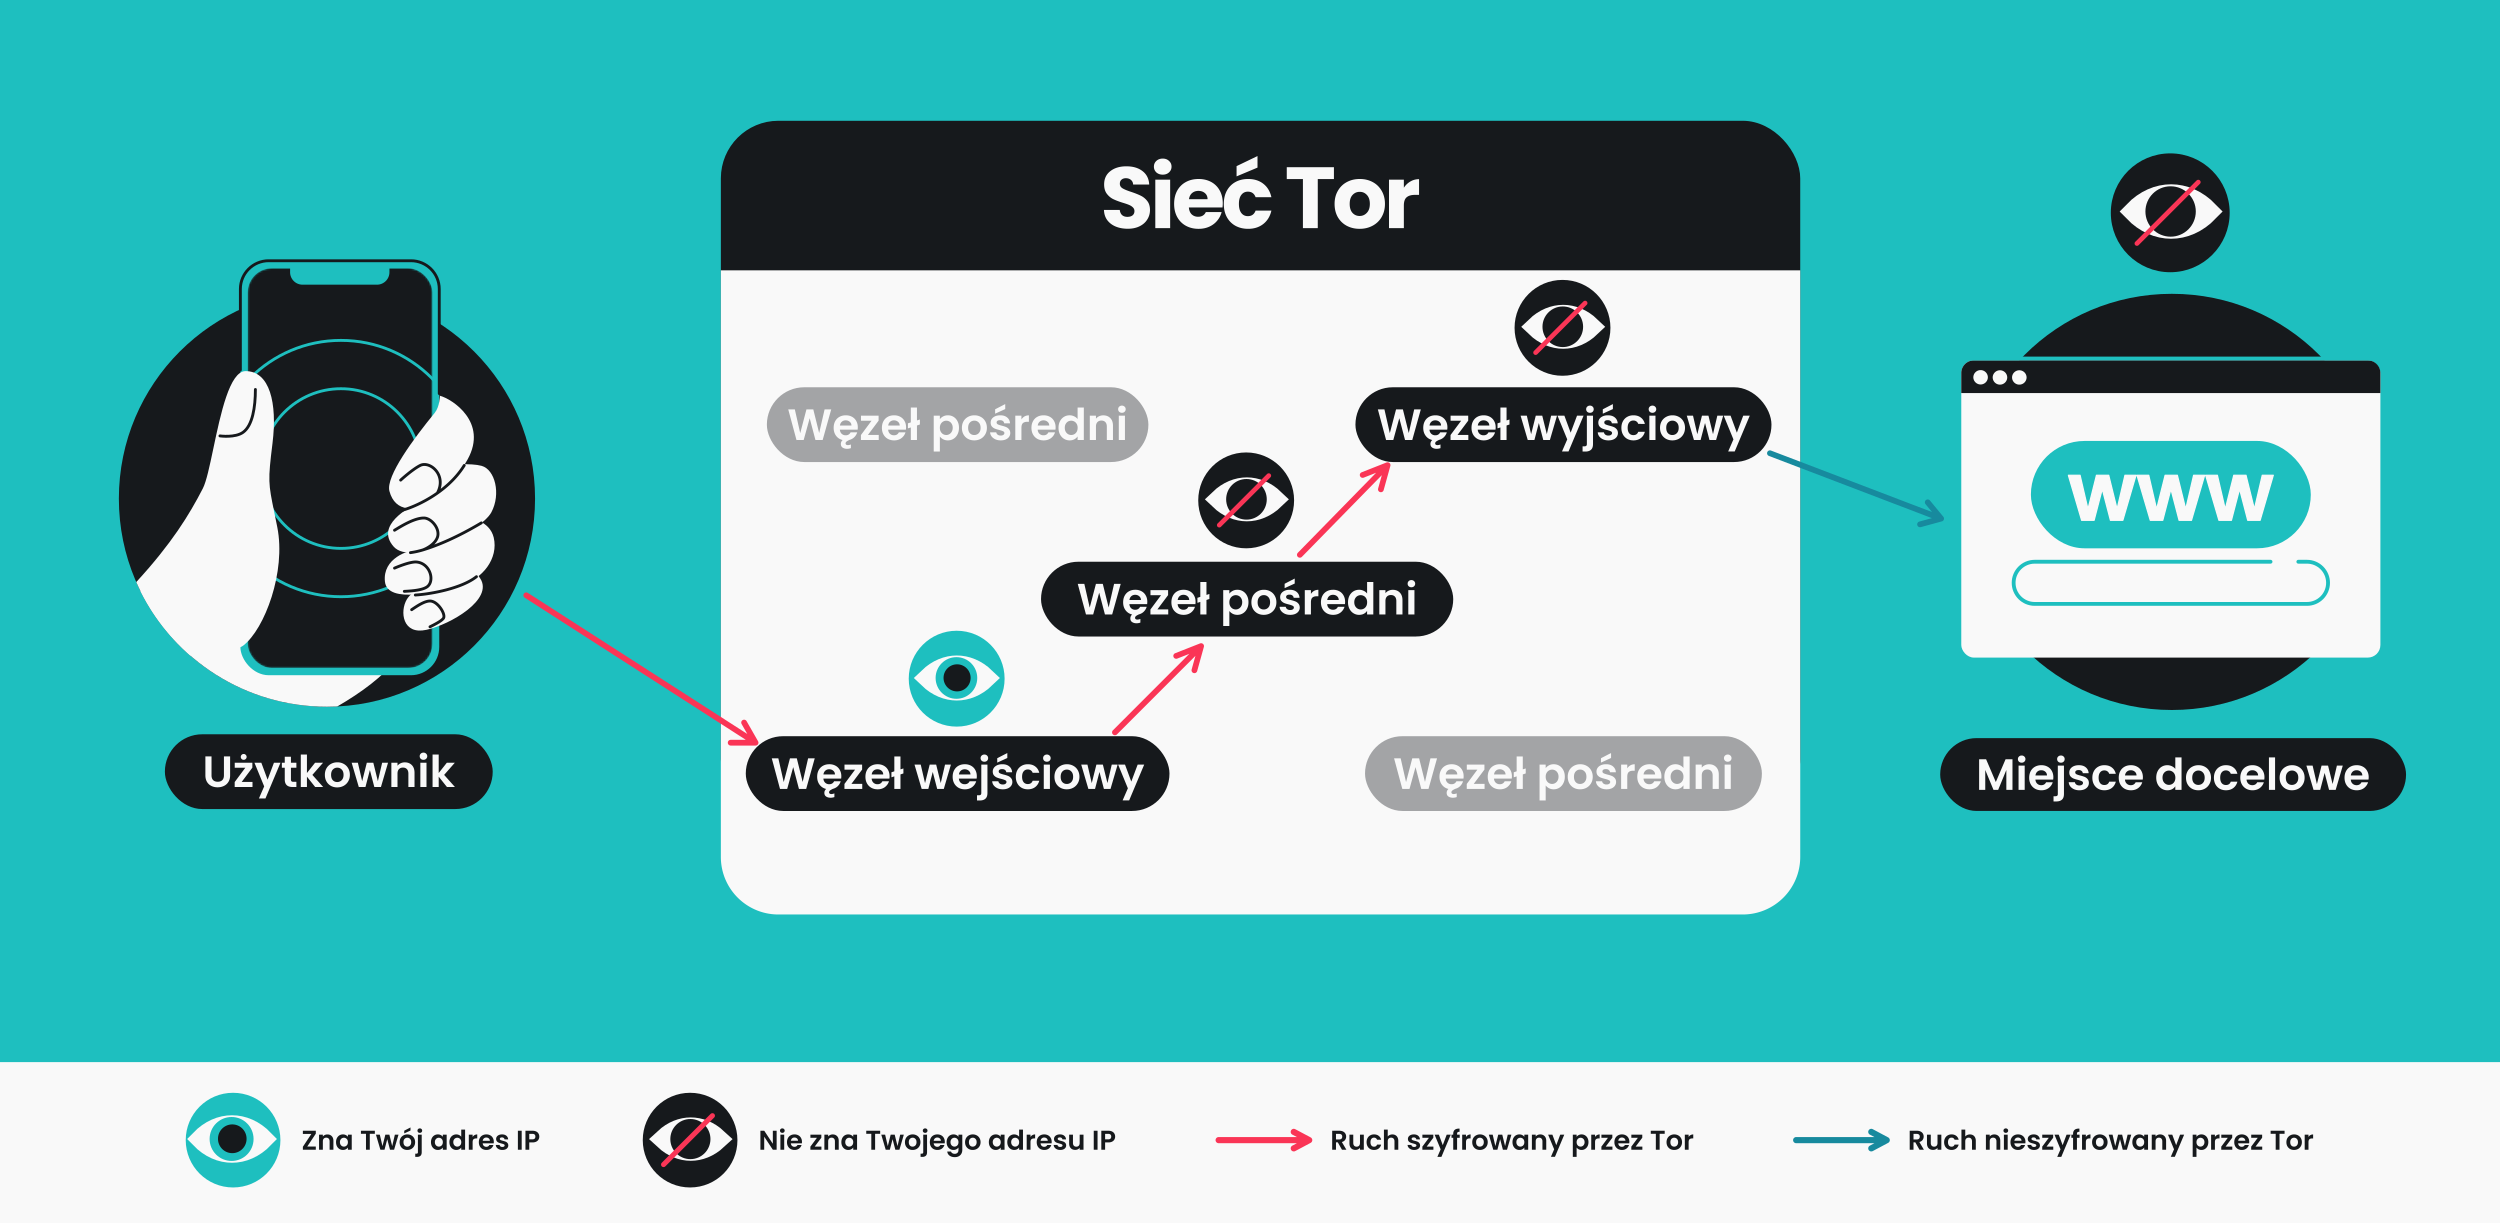 <svg width="1304" height="638" fill="none" xmlns="http://www.w3.org/2000/svg"><path fill="#1EBFBF" d="M0 0h1304v638H0z"/><rect x="376" y="63" width="563" height="363" rx="30" fill="#16191C"/><path d="M588.243 119.317c-2.325 0-4.409-.377-6.251-1.132-1.842-.755-3.322-1.873-4.439-3.352-1.087-1.48-1.661-3.262-1.721-5.345h8.244c.12 1.177.528 2.083 1.223 2.718.694.603 1.6.905 2.717.905 1.148 0 2.054-.256 2.718-.77.665-.543.997-1.283.997-2.219 0-.785-.272-1.434-.816-1.948-.513-.513-1.162-.936-1.947-1.268-.755-.332-1.842-.71-3.262-1.133-2.053-.634-3.729-1.268-5.028-1.902-1.298-.634-2.415-1.57-3.352-2.808-.936-1.239-1.404-2.854-1.404-4.847 0-2.96 1.072-5.27 3.216-6.93 2.144-1.692 4.938-2.537 8.38-2.537 3.503 0 6.327.846 8.471 2.537 2.144 1.66 3.291 3.986 3.442 6.975h-8.38c-.06-1.026-.438-1.827-1.132-2.4-.695-.605-1.586-.907-2.673-.907-.936 0-1.691.257-2.264.77-.574.484-.861 1.193-.861 2.13 0 1.026.483 1.826 1.449 2.4.967.574 2.477 1.193 4.53 1.857 2.053.695 3.714 1.359 4.983 1.993 1.298.635 2.415 1.556 3.352 2.764.936 1.207 1.404 2.763 1.404 4.665 0 1.812-.468 3.458-1.404 4.937-.906 1.48-2.235 2.658-3.986 3.533-1.752.876-3.82 1.314-6.206 1.314Zm18.258-28.22c-1.359 0-2.476-.392-3.352-1.177-.845-.816-1.268-1.812-1.268-2.99 0-1.208.423-2.204 1.268-2.99.876-.815 1.993-1.222 3.352-1.222 1.329 0 2.416.407 3.261 1.222.876.786 1.314 1.782 1.314 2.99 0 1.178-.438 2.174-1.314 2.99-.845.785-1.932 1.177-3.261 1.177Zm3.85 2.628V119h-7.745V93.725h7.745Zm27.439 12.23c0 .724-.045 1.479-.136 2.264h-17.529c.121 1.571.619 2.779 1.495 3.624.905.815 2.008 1.223 3.306 1.223 1.933 0 3.277-.815 4.032-2.446h8.244a11.166 11.166 0 0 1-2.311 4.485c-1.087 1.328-2.461 2.37-4.122 3.125-1.66.755-3.518 1.132-5.571 1.132-2.476 0-4.681-.528-6.613-1.585-1.933-1.057-3.443-2.567-4.53-4.53-1.087-1.962-1.631-4.258-1.631-6.885s.529-4.922 1.586-6.885c1.087-1.963 2.597-3.473 4.529-4.53 1.933-1.056 4.153-1.585 6.659-1.585 2.446 0 4.62.514 6.523 1.54a10.914 10.914 0 0 1 4.439 4.394c1.087 1.902 1.63 4.122 1.63 6.659Zm-7.927-2.039c0-1.328-.452-2.385-1.358-3.17-.906-.786-2.039-1.178-3.398-1.178-1.298 0-2.4.377-3.306 1.132-.876.755-1.42 1.827-1.631 3.216h9.693Zm8.474 2.446c0-2.627.528-4.922 1.585-6.885 1.087-1.963 2.582-3.473 4.484-4.53 1.933-1.056 4.137-1.585 6.614-1.585 3.17 0 5.813.83 7.926 2.492 2.144 1.66 3.549 4 4.213 7.02h-8.244c-.695-1.932-2.038-2.898-4.031-2.898-1.42 0-2.552.558-3.398 1.675-.845 1.088-1.268 2.658-1.268 4.711 0 2.054.423 3.639 1.268 4.756.846 1.088 1.978 1.631 3.398 1.631 1.993 0 3.336-.966 4.031-2.899h8.244c-.664 2.959-2.069 5.285-4.213 6.976-2.144 1.691-4.786 2.536-7.926 2.536-2.477 0-4.681-.528-6.614-1.585-1.902-1.057-3.397-2.567-4.484-4.53-1.057-1.962-1.585-4.258-1.585-6.885Zm17.575-18.934-10.917 4.575v-5.345l10.917-5.254v6.024Zm39.864-.226v6.206h-8.425V119h-7.746V93.407h-8.425v-6.205h24.596Zm13.393 32.16c-2.477 0-4.711-.528-6.704-1.585-1.963-1.057-3.518-2.567-4.666-4.53-1.117-1.962-1.676-4.258-1.676-6.885 0-2.597.574-4.877 1.721-6.84 1.148-1.993 2.718-3.518 4.711-4.574 1.993-1.057 4.228-1.586 6.704-1.586s4.711.529 6.704 1.586c1.993 1.056 3.563 2.582 4.711 4.575 1.147 1.962 1.721 4.242 1.721 6.839 0 2.597-.589 4.892-1.766 6.885a11.65 11.65 0 0 1-4.757 4.53c-1.993 1.057-4.227 1.585-6.703 1.585Zm0-6.704c1.479 0 2.732-.543 3.759-1.63 1.057-1.087 1.586-2.642 1.586-4.666 0-2.023-.514-3.578-1.541-4.665-.996-1.087-2.234-1.631-3.714-1.631-1.51 0-2.763.544-3.759 1.631-.997 1.057-1.495 2.612-1.495 4.665 0 2.024.483 3.579 1.449 4.666.997 1.087 2.235 1.63 3.715 1.63Zm23.081-14.72c.906-1.39 2.038-2.477 3.397-3.262 1.359-.816 2.869-1.223 4.53-1.223v8.198h-2.129c-1.933 0-3.382.423-4.348 1.269-.967.815-1.45 2.265-1.45 4.348V119h-7.746V93.725h7.746v4.212ZM376 141h563v306c0 16.569-13.431 30-30 30H406c-16.569 0-30-13.431-30-30V141Z" fill="#F9F9F9"/><path d="M394.118 387.392h-13m13 0-6-10.5m6 10.5L274.5 310.5M623 349.621 626.5 337m0 0-13 5.121m13-5.121-44.96 45m138.728-126.76 3.5-12.621m0 0-13 5.121m13-5.121L678 289.395" stroke="#FA3556" stroke-width="3" stroke-linecap="round" stroke-linejoin="round"/><path d="m1012.5 270.5-11 3m11-3-7-8.5m7 8.5-89.306-34.093" stroke="#178A9E" stroke-width="3" stroke-linecap="round" stroke-linejoin="round"/><rect x="86" y="383" width="171" height="39" rx="19.5" fill="#16191C"/><path d="M110.331 394.535v9.881c0 1.083.282 1.914.846 2.493.565.564 1.357.846 2.379.846 1.037 0 1.838-.282 2.402-.846.564-.579.846-1.41.846-2.493v-9.881h3.225v9.858c0 1.357-.297 2.508-.892 3.454a5.52 5.52 0 0 1-2.356 2.104c-.976.473-2.066.709-3.271.709-1.189 0-2.272-.236-3.248-.709a5.439 5.439 0 0 1-2.287-2.104c-.564-.946-.846-2.097-.846-3.454v-9.858h3.202Zm15.72 13.335h5.649v2.63h-9.286v-2.585l5.535-7.456h-5.512v-2.63h9.194v2.584l-5.58 7.457Zm1.052-11.551c-.427 0-.786-.145-1.075-.435a1.458 1.458 0 0 1-.435-1.075c0-.426.145-.785.435-1.075a1.425 1.425 0 0 1 1.075-.457c.427 0 .785.153 1.075.457.305.29.457.649.457 1.075 0 .427-.152.786-.457 1.075a1.46 1.46 0 0 1-1.075.435Zm19.199 1.51-7.845 18.664h-3.408l2.744-6.313-5.077-12.351h3.591l3.27 8.851 3.317-8.851h3.408Zm5.454 2.63v6.13c0 .427.099.739.297.938.214.183.565.274 1.053.274h1.486v2.699h-2.012c-2.699 0-4.049-1.311-4.049-3.934v-6.107h-1.509v-2.63h1.509v-3.134h3.225v3.134h2.836v2.63h-2.836Zm12.642 10.041-4.3-5.398v5.398h-3.203v-16.926h3.203v9.63l4.254-5.375h4.163l-5.581 6.358 5.626 6.313h-4.162Zm11.481.206c-1.22 0-2.317-.267-3.293-.801a6.004 6.004 0 0 1-2.31-2.31c-.549-.991-.824-2.135-.824-3.431 0-1.296.282-2.439.846-3.431a5.966 5.966 0 0 1 2.356-2.287c.991-.549 2.097-.823 3.317-.823 1.22 0 2.325.274 3.316.823a5.807 5.807 0 0 1 2.333 2.287c.58.992.869 2.135.869 3.431 0 1.296-.297 2.44-.892 3.431a6.077 6.077 0 0 1-2.378 2.31c-.991.534-2.105.801-3.34.801Zm0-2.791c.58 0 1.121-.137 1.624-.411.519-.29.93-.717 1.235-1.281.305-.564.458-1.251.458-2.059 0-1.204-.32-2.127-.961-2.767-.625-.656-1.395-.984-2.31-.984s-1.685.328-2.31.984c-.61.64-.915 1.563-.915 2.767 0 1.205.297 2.135.892 2.791.61.64 1.372.96 2.287.96Zm26.525-10.086-3.705 12.671h-3.454l-2.31-8.852-2.31 8.852h-3.477l-3.728-12.671h3.248l2.242 9.652 2.424-9.652h3.385l2.379 9.629 2.241-9.629h3.065Zm8.755-.183c1.509 0 2.729.48 3.659 1.441.931.945 1.396 2.272 1.396 3.979v7.434h-3.203v-6.999c0-1.006-.251-1.776-.754-2.31-.504-.549-1.19-.824-2.059-.824-.884 0-1.586.275-2.104.824-.503.534-.755 1.304-.755 2.31v6.999h-3.202v-12.671h3.202v1.578a4.34 4.34 0 0 1 1.624-1.281 5.035 5.035 0 0 1 2.196-.48Zm9.724-1.327c-.565 0-1.037-.175-1.418-.526a1.834 1.834 0 0 1-.549-1.349c0-.534.183-.976.549-1.327.381-.366.853-.549 1.418-.549.564 0 1.029.183 1.395.549.381.351.572.793.572 1.327 0 .533-.191.983-.572 1.349-.366.351-.831.526-1.395.526Zm1.578 1.51V410.5h-3.202v-12.671h3.202Zm10.666 12.671-4.3-5.398v5.398h-3.202v-16.926h3.202v9.63l4.254-5.375h4.163l-5.581 6.358 5.627 6.313h-4.163Z" fill="#F9F9F9"/><circle cx="170.542" cy="260.082" r="108.542" fill="#16191C"/><path fill-rule="evenodd" clip-rule="evenodd" d="M175.921 368.493c-1.782.087-3.576.131-5.379.131-42.599 0-79.466-24.54-97.236-60.254l68.861-93.997 72.368 101.348c5.156 19.753-12.921 37.916-38.614 52.772Z" fill="#F9F9F9"/><rect x="125.381" y="136" width="103.733" height="216.195" rx="14.76" fill="#1EBFBF"/><mask id="a" style="mask-type:alpha" maskUnits="userSpaceOnUse" x="129" y="139" width="97" height="210"><rect x="129.233" y="139.935" width="96.287" height="208.492" rx="12.557" fill="#D9D9D9"/></mask><g mask="url(#a)"><rect x="129.233" y="139.935" width="96.287" height="208.492" rx="12.557" fill="#16191C"/><circle cx="177.83" cy="244.395" r="41.644" stroke="#1EBFBF" stroke-width="1.5"/><circle cx="177.83" cy="244.395" r="66.851" stroke="#1EBFBF" stroke-width="1.5"/></g><path d="M151.315 136h51.818v5.996a6.492 6.492 0 0 1-6.492 6.491h-38.835a6.49 6.49 0 0 1-6.491-6.491V136Z" fill="#1EBFBF"/><path d="M229.114 205.286V150.76c0-8.152-6.608-14.76-14.76-14.76h-74.213c-8.151 0-14.76 6.608-14.76 14.76v42.223" stroke="#16191C" stroke-width="1.5" stroke-linecap="round"/><path fill-rule="evenodd" clip-rule="evenodd" d="M99.247 341.928c-12.007-10.468-21.689-23.534-28.17-38.323 18.507-20.136 27.647-35.102 34.719-48.816 1.848-3.583 3.559-11.703 5.496-20.894 3.811-18.085 8.497-40.319 16.82-40.319 12.554 0 16.625 16.581 14.028 37.621-2.433 19.71-2.217 20.759.986 36.356.448 2.179.953 4.642 1.518 7.479 4.61 23.148-6.579 53.034-17.71 61.659-3.271 2.535-14.09 4.17-27.687 5.237Z" fill="#F9F9F9"/><path d="M114.722 227.371s7.961 1.119 12.115-1.913c4.854-3.542 6.377-12.971 6.377-22.317" stroke="#16191C" stroke-width="1.5" stroke-linecap="round"/><path d="M212.241 312.573c2.638-4.396 15.516-13.603 22.955-17.216 2.763-1.488 9.692-2.296 15.303 6.376 7.014 10.84-15.303 23.932-28.056 26.781-12.508 2.794-14.028-9.565-10.202-15.941Z" fill="#F9F9F9"/><path d="M257.528 280.393c-2.04-8.672-12.328-10.84-17.216-10.84-3.188 3.613-18.236 17.216-22.317 17.216-5.101 0-18.492 4.464-17.216 16.579 1.275 12.115 28.055 5.101 39.533 1.913 11.477-3.188 19.766-14.028 17.216-24.868Z" fill="#F9F9F9"/><path d="M205.288 285.064c-9.696-11.047 7.864-20.192 12.753-22.955l12.115-19.129c4.676-.638 15.43-1.53 21.042 0 7.014 1.913 10.202 14.666 5.101 24.23-5.101 9.565-41.56 28.623-51.011 17.854Z" fill="#F9F9F9"/><path d="M243.928 239.584c10.713-19.384-8.079-31.456-14.456-33.157 0 0-.083 5.695-2.728 8.927-10.955 13.391-25.638 33.157-23.624 40.809 2.94 11.176 13.818 11.268 23.625 3.99 5.884-4.368 12.162-11.482 17.183-20.569Z" fill="#F9F9F9"/><path d="M208.983 266.366c6.376-1.488 23.975-8.8 33.157-23.593m-33.157 7.652s6.095-5.599 10.202-7.652c5.101-2.55 14.028 5.101 8.927 14.427m22.955 15.542c-12.384 7.383-22.656 11.717-30.607 14.132m-14.666-10.306c3.189-1.913 10.203-6.377 15.304-6.377 3.878 0 8.728 5.74 7.014 10.203-1.372 3.571-5.673 5.808-7.652 6.48m0 0a41.717 41.717 0 0 1-6.376 1.391m2.55 22.097c7.864-.425 24.23-3.443 31.882-9.565m-42.722-4.463s7.922-3.511 11.478-3.188c7.014.637 9.564 9.564 5.739 12.752-2.217 1.848-7.652 2.338-12.115 2.551m3.825 9.565c2.551-1.701 7.142-4.974 10.202-4.464 3.826.638 7.652 7.014 6.377 8.927-1.02 1.53-5.314 3.613-7.014 4.463" stroke="#16191C" stroke-width="1.5" stroke-linecap="round"/><rect x="1012" y="385" width="243" height="38" rx="19" fill="#16191C"/><path d="M1049.71 396.035V412h-3.2v-10.384L1042.24 412h-2.43l-4.3-10.384V412h-3.2v-15.965h3.64l5.07 11.871 5.08-11.871h3.61Zm4.79 1.784c-.56 0-1.03-.175-1.41-.526-.37-.366-.55-.816-.55-1.349 0-.534.18-.976.55-1.327.38-.366.85-.549 1.41-.549.57 0 1.03.183 1.4.549.38.351.57.793.57 1.327a1.8 1.8 0 0 1-.57 1.349c-.37.351-.83.526-1.4.526Zm1.58 1.51V412h-3.2v-12.671h3.2Zm14.95 6.061c0 .457-.04.869-.1 1.235h-9.26c.08.915.4 1.632.96 2.15.57.518 1.26.778 2.08.778 1.19 0 2.04-.511 2.54-1.533h3.46c-.37 1.22-1.07 2.226-2.11 3.019-1.04.778-2.31 1.167-3.82 1.167-1.22 0-2.32-.267-3.29-.801a5.918 5.918 0 0 1-2.27-2.31c-.53-.991-.8-2.135-.8-3.431 0-1.311.27-2.462.8-3.453.54-.992 1.28-1.754 2.24-2.288.97-.533 2.07-.8 3.32-.8 1.21 0 2.28.259 3.23.777.96.519 1.7 1.258 2.21 2.219.54.945.81 2.036.81 3.271Zm-3.32-.915c-.02-.823-.31-1.479-.89-1.967-.58-.503-1.29-.755-2.13-.755-.79 0-1.46.244-2.01.732-.54.473-.86 1.136-.99 1.99h6.02Zm7.28-6.656c-.58 0-1.06-.175-1.44-.526-.37-.366-.55-.816-.55-1.349 0-.534.18-.976.55-1.327.38-.366.86-.549 1.44-.549.56 0 1.03.183 1.39.549.37.351.55.793.55 1.327 0 .533-.18.983-.55 1.349-.36.351-.83.526-1.39.526Zm1.57 16.262c0 1.403-.35 2.41-1.05 3.02-.68.625-1.67.937-2.97.937h-1.42v-2.721h.92c.48 0 .83-.1 1.03-.298.19-.183.29-.488.29-.915v-14.775h3.2v14.752Zm8.02-1.875c-1.04 0-1.97-.183-2.79-.549-.83-.381-1.48-.892-1.97-1.533a3.955 3.955 0 0 1-.78-2.127h3.23c.06.488.29.892.71 1.213.42.32.95.48 1.57.48.61 0 1.09-.122 1.42-.366.35-.244.53-.557.53-.938 0-.412-.21-.717-.64-.915-.41-.213-1.08-.442-1.99-.686-.95-.229-1.72-.465-2.33-.709a4.107 4.107 0 0 1-1.56-1.121c-.43-.503-.64-1.181-.64-2.035 0-.702.2-1.342.59-1.922.42-.579 1-1.037 1.74-1.372.77-.335 1.66-.503 2.68-.503 1.51 0 2.71.381 3.61 1.143.9.748 1.4 1.762 1.49 3.042h-3.07c-.04-.503-.25-.899-.64-1.189-.36-.305-.86-.457-1.48-.457-.58 0-1.03.106-1.35.32-.31.213-.46.511-.46.892 0 .427.21.755.64.983.43.214 1.09.435 1.99.664.92.228 1.67.465 2.27.709.59.244 1.1.625 1.53 1.143.44.504.67 1.174.68 2.013 0 .732-.2 1.388-.61 1.967-.4.58-.98 1.037-1.74 1.373-.75.32-1.63.48-2.63.48Zm6.79-6.542c0-1.311.27-2.455.8-3.431a5.58 5.58 0 0 1 2.22-2.287c.94-.549 2.03-.823 3.25-.823 1.57 0 2.86.396 3.88 1.189 1.04.778 1.73 1.876 2.09 3.294h-3.46c-.18-.549-.49-.976-.94-1.281-.42-.32-.96-.48-1.6-.48-.91 0-1.64.335-2.17 1.006-.53.656-.8 1.593-.8 2.813 0 1.205.27 2.143.8 2.814.53.655 1.26.983 2.17.983 1.3 0 2.15-.579 2.54-1.738h3.46c-.36 1.372-1.05 2.462-2.09 3.271-1.03.808-2.33 1.212-3.88 1.212-1.22 0-2.31-.267-3.25-.801a5.767 5.767 0 0 1-2.22-2.287c-.53-.991-.8-2.142-.8-3.454Zm26.36-.274c0 .457-.03.869-.09 1.235h-9.26c.07.915.39 1.632.96 2.15.56.518 1.25.778 2.08.778 1.19 0 2.03-.511 2.54-1.533h3.45c-.37 1.22-1.07 2.226-2.1 3.019-1.04.778-2.31 1.167-3.82 1.167-1.22 0-2.32-.267-3.3-.801a5.894 5.894 0 0 1-2.26-2.31c-.54-.991-.8-2.135-.8-3.431 0-1.311.26-2.462.8-3.453a5.562 5.562 0 0 1 2.24-2.288c.96-.533 2.07-.8 3.32-.8 1.2 0 2.28.259 3.22.777.96.519 1.7 1.258 2.22 2.219.53.945.8 2.036.8 3.271Zm-3.32-.915c-.01-.823-.31-1.479-.89-1.967-.58-.503-1.29-.755-2.12-.755-.8 0-1.47.244-2.02.732-.53.473-.86 1.136-.98 1.99h6.01Zm10.28 1.144c0-1.281.26-2.417.76-3.408.52-.992 1.22-1.754 2.1-2.288.89-.533 1.87-.8 2.95-.8.83 0 1.61.183 2.36.549.75.35 1.34.823 1.78 1.418v-6.016h3.25V412h-3.25v-1.876c-.39.626-.95 1.129-1.67 1.51-.71.381-1.54.572-2.49.572-1.07 0-2.04-.275-2.93-.824-.88-.548-1.58-1.319-2.1-2.31-.5-1.006-.76-2.157-.76-3.453Zm9.98.045c0-.777-.16-1.441-.46-1.99-.31-.564-.72-.991-1.24-1.28a3.203 3.203 0 0 0-1.67-.458c-.59 0-1.14.145-1.64.435-.51.289-.92.716-1.24 1.281-.3.548-.45 1.204-.45 1.967 0 .762.15 1.433.45 2.012.32.565.73.999 1.24 1.304.52.305 1.07.458 1.64.458.6 0 1.16-.145 1.67-.435.52-.305.93-.732 1.24-1.281.3-.564.46-1.235.46-2.013Zm11.98 6.542c-1.22 0-2.32-.267-3.3-.801a6.086 6.086 0 0 1-2.31-2.31c-.55-.991-.82-2.135-.82-3.431 0-1.296.28-2.439.85-3.431a5.893 5.893 0 0 1 2.35-2.287c.99-.549 2.1-.823 3.32-.823 1.22 0 2.32.274 3.31.823 1 .534 1.77 1.296 2.34 2.287.58.992.87 2.135.87 3.431 0 1.296-.3 2.44-.9 3.431a6.103 6.103 0 0 1-2.37 2.31c-1 .534-2.11.801-3.34.801Zm0-2.791c.58 0 1.12-.137 1.62-.411.52-.29.93-.717 1.24-1.281.3-.564.45-1.251.45-2.059 0-1.204-.32-2.127-.96-2.767-.62-.656-1.39-.984-2.31-.984-.91 0-1.68.328-2.31.984-.61.64-.91 1.563-.91 2.767 0 1.205.29 2.135.89 2.791.61.64 1.37.96 2.29.96Zm8.13-3.751c0-1.311.27-2.455.8-3.431.54-.991 1.28-1.753 2.22-2.287.95-.549 2.03-.823 3.25-.823 1.57 0 2.87.396 3.89 1.189 1.03.778 1.73 1.876 2.08 3.294h-3.46c-.18-.549-.49-.976-.93-1.281-.43-.32-.96-.48-1.6-.48-.92 0-1.64.335-2.18 1.006-.53.656-.8 1.593-.8 2.813 0 1.205.27 2.143.8 2.814.54.655 1.26.983 2.18.983 1.29 0 2.14-.579 2.53-1.738h3.46c-.35 1.372-1.05 2.462-2.08 3.271-1.04.808-2.34 1.212-3.89 1.212-1.22 0-2.3-.267-3.25-.801a5.903 5.903 0 0 1-2.22-2.287c-.53-.991-.8-2.142-.8-3.454Zm26.36-.274c0 .457-.03.869-.09 1.235h-9.26c.08.915.4 1.632.96 2.15.56.518 1.26.778 2.08.778 1.19 0 2.04-.511 2.54-1.533h3.45c-.36 1.22-1.06 2.226-2.1 3.019-1.04.778-2.31 1.167-3.82 1.167-1.22 0-2.32-.267-3.29-.801a5.918 5.918 0 0 1-2.27-2.31c-.53-.991-.8-2.135-.8-3.431 0-1.311.27-2.462.8-3.453.54-.992 1.28-1.754 2.24-2.288.96-.533 2.07-.8 3.32-.8 1.2 0 2.28.259 3.22.777.97.519 1.7 1.258 2.22 2.219.54.945.8 2.036.8 3.271Zm-3.31-.915c-.02-.823-.32-1.479-.89-1.967-.58-.503-1.29-.755-2.13-.755-.79 0-1.47.244-2.01.732-.54.473-.87 1.136-.99 1.99h6.02Zm8.85-9.401V412h-3.2v-16.926h3.2Zm8.79 17.132c-1.22 0-2.31-.267-3.29-.801a5.95 5.95 0 0 1-2.31-2.31c-.55-.991-.82-2.135-.82-3.431 0-1.296.28-2.439.84-3.431a5.983 5.983 0 0 1 2.36-2.287c.99-.549 2.1-.823 3.32-.823 1.22 0 2.32.274 3.31.823a5.781 5.781 0 0 1 2.33 2.287c.58.992.87 2.135.87 3.431 0 1.296-.29 2.44-.89 3.431a6.062 6.062 0 0 1-2.38 2.31c-.99.534-2.1.801-3.34.801Zm0-2.791c.58 0 1.12-.137 1.63-.411.52-.29.93-.717 1.23-1.281.31-.564.46-1.251.46-2.059 0-1.204-.32-2.127-.96-2.767a3.08 3.08 0 0 0-2.31-.984c-.92 0-1.69.328-2.31.984-.61.64-.92 1.563-.92 2.767 0 1.205.3 2.135.9 2.791.61.64 1.37.96 2.28.96Zm26.53-10.086L1218.29 412h-3.45l-2.31-8.852-2.31 8.852h-3.48l-3.73-12.671h3.25l2.24 9.652 2.43-9.652h3.38l2.38 9.629 2.24-9.629h3.07Zm13.51 6.061c0 .457-.03.869-.09 1.235h-9.26c.07.915.39 1.632.96 2.15.56.518 1.25.778 2.08.778 1.19 0 2.03-.511 2.54-1.533h3.45c-.37 1.22-1.07 2.226-2.1 3.019-1.04.778-2.31 1.167-3.82 1.167-1.22 0-2.32-.267-3.3-.801a5.894 5.894 0 0 1-2.26-2.31c-.54-.991-.8-2.135-.8-3.431 0-1.311.26-2.462.8-3.453a5.562 5.562 0 0 1 2.24-2.288c.96-.533 2.07-.8 3.32-.8 1.2 0 2.28.259 3.22.777.96.519 1.7 1.258 2.22 2.219.53.945.8 2.036.8 3.271Zm-3.32-.915c-.01-.823-.31-1.479-.89-1.967-.58-.503-1.29-.755-2.12-.755-.8 0-1.47.244-2.02.732-.53.473-.86 1.136-.98 1.99h6.01Z" fill="#F9F9F9"/><circle cx="1132.85" cy="261.795" r="108.542" fill="#16191C"/><rect x="1023" y="188" width="218.613" height="155" rx="6.575" fill="#F9F9F9"/><path d="M1198.81 293h4.5c6.07 0 11 4.925 11 11v0c0 6.075-4.93 11-11 11h-142c-6.08 0-11-4.925-11-11v0c0-6.075 4.92-11 11-11h123" stroke="#1EBFBF" stroke-width="2" stroke-linecap="round"/><rect x="1059.31" y="230" width="146" height="56" rx="28" fill="#1EBFBF"/><mask id="b" maskUnits="userSpaceOnUse" x="1078.31" y="247.359" width="108" height="25" fill="#000"><path fill="#fff" d="M1078.31 247.359h108v25h-108z"/><path d="m1114.12 247.846-6.88 23.513h-6.41l-4.29-16.425-4.28 16.425h-6.45l-6.92-23.513h6.03l4.16 17.91 4.49-17.91h6.29l4.41 17.868 4.16-17.868h5.69Zm35.8 0-6.87 23.513h-6.41l-4.29-16.425-4.28 16.425h-6.45l-6.92-23.513h6.03l4.15 17.91 4.5-17.91h6.28l4.42 17.868 4.16-17.868h5.68Zm35.81 0-6.87 23.513h-6.41l-4.29-16.425-4.28 16.425h-6.45l-6.92-23.513h6.02l4.16 17.91 4.5-17.91h6.28l4.42 17.868 4.16-17.868h5.68Z"/></mask><path d="m1114.12 247.846-6.88 23.513h-6.41l-4.29-16.425-4.28 16.425h-6.45l-6.92-23.513h6.03l4.16 17.91 4.49-17.91h6.29l4.41 17.868 4.16-17.868h5.69Zm35.8 0-6.87 23.513h-6.41l-4.29-16.425-4.28 16.425h-6.45l-6.92-23.513h6.03l4.15 17.91 4.5-17.91h6.28l4.42 17.868 4.16-17.868h5.68Zm35.81 0-6.87 23.513h-6.41l-4.29-16.425-4.28 16.425h-6.45l-6.92-23.513h6.02l4.16 17.91 4.5-17.91h6.28l4.42 17.868 4.16-17.868h5.68Z" fill="#F9F9F9"/><path d="m1114.12 247.846.34.102a.36.36 0 0 0-.06-.317.338.338 0 0 0-.28-.144v.359Zm-6.88 23.513v.36c.16 0 .3-.106.35-.259l-.35-.101Zm-6.41 0-.35.09c.04.159.19.27.35.27v-.36Zm-4.29-16.425.35-.091a.356.356 0 0 0-.69 0l.34.091Zm-4.28 16.425v.36c.16 0 .31-.111.35-.27l-.35-.09Zm-6.45 0-.35.101a.37.37 0 0 0 .35.259v-.36Zm-6.92-23.513v-.359a.37.37 0 0 0-.29.144.36.36 0 0 0-.06.317l.35-.102Zm6.03 0 .35-.081a.367.367 0 0 0-.35-.278v.359Zm4.16 17.91-.36.082a.37.37 0 0 0 .35.278c.17.002.31-.111.35-.272l-.34-.088Zm4.49-17.91v-.359c-.16 0-.3.112-.35.272l.35.087Zm6.29 0 .34-.086a.345.345 0 0 0-.34-.273v.359Zm4.41 17.868-.35.086a.36.36 0 0 0 .7-.004l-.35-.082Zm4.16-17.868v-.359c-.17 0-.31.115-.35.278l.35.081Zm5.34-.101-6.88 23.513.7.202 6.87-23.512-.69-.203Zm-6.53 23.254h-6.41v.72h6.41v-.72Zm-6.06.269-4.29-16.425-.69.182 4.28 16.424.7-.181Zm-4.98-16.425-4.29 16.425.7.181 4.28-16.424-.69-.182Zm-3.94 16.156h-6.45v.72h6.45v-.72Zm-6.11.258-6.92-23.512-.69.203 6.92 23.512.69-.203Zm-7.26-23.051h6.03v-.719h-6.03v.719Zm5.68-.278 4.15 17.91.71-.163-4.16-17.91-.7.163Zm4.85 17.916 4.5-17.91-.7-.175-4.49 17.91.69.175Zm4.15-17.638h6.29v-.719h-6.29v.719Zm5.94-.273 4.41 17.867.7-.172-4.42-17.868-.69.173Zm5.11 17.863 4.16-17.868-.7-.163-4.16 17.867.7.164Zm3.81-17.59h5.69v-.719h-5.69v.719Zm41.49-.36.35.102a.36.36 0 0 0-.06-.317.356.356 0 0 0-.29-.144v.359Zm-6.87 23.513v.36c.16 0 .3-.106.34-.259l-.34-.101Zm-6.41 0-.35.09c.04.159.19.27.35.27v-.36Zm-4.29-16.425.35-.091a.356.356 0 0 0-.69 0l.34.091Zm-4.28 16.425v.36c.16 0 .3-.111.35-.27l-.35-.09Zm-6.45 0-.35.101a.37.37 0 0 0 .35.259v-.36Zm-6.92-23.513v-.359a.37.37 0 0 0-.29.144.36.36 0 0 0-.06.317l.35-.102Zm6.03 0 .35-.081a.367.367 0 0 0-.35-.278v.359Zm4.15 17.91-.35.082a.37.37 0 0 0 .35.278c.17.002.31-.111.35-.272l-.35-.088Zm4.5-17.91v-.359c-.16 0-.31.112-.35.272l.35.087Zm6.28 0 .35-.086a.356.356 0 0 0-.35-.273v.359Zm4.42 17.868-.35.086a.36.36 0 0 0 .7-.004l-.35-.082Zm4.16-17.868v-.359a.35.35 0 0 0-.35.278l.35.081Zm5.34-.101-6.88 23.513.69.202 6.88-23.512-.69-.203Zm-6.53 23.254h-6.41v.72h6.41v-.72Zm-6.06.269-4.29-16.425-.69.182 4.28 16.424.7-.181Zm-4.98-16.425-4.29 16.425.7.181 4.28-16.424-.69-.182Zm-3.94 16.156h-6.45v.72h6.45v-.72Zm-6.11.258-6.92-23.512-.69.203 6.92 23.512.69-.203Zm-7.26-23.051h6.03v-.719h-6.03v.719Zm5.67-.278 4.16 17.91.71-.163-4.16-17.91-.71.163Zm4.86 17.916 4.5-17.91-.7-.175-4.49 17.91.69.175Zm4.15-17.638h6.28v-.719h-6.28v.719Zm5.94-.273 4.41 17.867.7-.172-4.42-17.868-.69.173Zm5.11 17.863 4.16-17.868-.7-.163-4.16 17.867.7.164Zm3.81-17.59h5.68v-.719h-5.68v.719Zm41.49-.36.35.102a.36.36 0 0 0-.06-.317.356.356 0 0 0-.29-.144v.359Zm-6.87 23.513v.36c.16 0 .3-.106.34-.259l-.34-.101Zm-6.41 0-.35.09c.04.159.19.27.35.27v-.36Zm-4.29-16.425.35-.091a.356.356 0 0 0-.69 0l.34.091Zm-4.28 16.425v.36c.16 0 .3-.111.35-.27l-.35-.09Zm-6.45 0-.35.101a.37.37 0 0 0 .35.259v-.36Zm-6.92-23.513v-.359c-.12 0-.22.053-.29.144a.36.36 0 0 0-.06.317l.35-.102Zm6.02 0 .36-.081a.37.37 0 0 0-.36-.278v.359Zm4.16 17.91-.35.082a.36.36 0 0 0 .7.006l-.35-.088Zm4.5-17.91v-.359c-.16 0-.31.112-.35.272l.35.087Zm6.28 0 .35-.086a.356.356 0 0 0-.35-.273v.359Zm4.42 17.868-.35.086a.36.36 0 0 0 .7-.004l-.35-.082Zm4.16-17.868v-.359a.35.35 0 0 0-.35.278l.35.081Zm5.34-.101-6.88 23.513.69.202 6.88-23.512-.69-.203Zm-6.53 23.254h-6.41v.72h6.41v-.72Zm-6.06.269-4.29-16.425-.69.182 4.28 16.424.7-.181Zm-4.98-16.425-4.29 16.425.7.181 4.28-16.424-.69-.182Zm-3.94 16.156h-6.45v.72h6.45v-.72Zm-6.11.258-6.92-23.512-.69.203 6.92 23.512.69-.203Zm-7.26-23.051h6.02v-.719h-6.02v.719Zm5.67-.278 4.16 17.91.7-.163-4.15-17.91-.71.163Zm4.86 17.916 4.5-17.91-.7-.175-4.5 17.91.7.175Zm4.15-17.638h6.28v-.719h-6.28v.719Zm5.93-.273 4.42 17.867.7-.172-4.42-17.868-.7.173Zm5.12 17.863 4.16-17.868-.7-.163-4.16 17.867.7.164Zm3.81-17.59h5.68v-.719h-5.68v.719Z" fill="#F9F9F9" mask="url(#b)"/><path d="M1023 194.575a6.574 6.574 0 0 1 6.58-6.575h205.46c3.63 0 6.57 2.944 6.57 6.575v10.448H1023v-10.448Z" fill="#16191C"/><path d="M1023 187h218.61" stroke="#1EBFBF" stroke-width="2" stroke-linecap="round"/><path fill-rule="evenodd" clip-rule="evenodd" d="M1036.87 196.836a3.791 3.791 0 0 1-7.58 0 3.79 3.79 0 0 1 7.58 0Zm10.1.001a3.79 3.79 0 0 1-7.58 0 3.791 3.791 0 0 1 7.58 0Zm6.31 3.787a3.79 3.79 0 0 0 3.79-3.787 3.791 3.791 0 0 0-7.58 0 3.79 3.79 0 0 0 3.79 3.787Z" fill="#F9F9F9"/><circle cx="1132" cy="111" r="31" fill="#16191C"/><path d="M1132.44 101.407c-6.65 0-13.58 2.817-19.48 8.925 5.9 6.108 12.83 8.926 19.48 8.926 6.66 0 13.6-2.817 19.52-8.926-5.92-6.108-12.86-8.925-19.52-8.925Z" fill="#F9F9F9" stroke="#F9F9F9" stroke-width="10.561"/><path fill-rule="evenodd" clip-rule="evenodd" d="M1119.05 110.31c0 7.257 5.88 13.139 13.14 13.139 7.26 0 13.14-5.882 13.14-13.139 0-7.256-5.88-13.138-13.14-13.138-7.26 0-13.14 5.882-13.14 13.138Z" fill="#16191C"/><path d="m1146.62 95-32 32" stroke="#FA3556" stroke-width="2.462" stroke-linecap="round"/><rect x="389" y="384" width="221" height="39" rx="19.5" fill="#16191C"/><path d="m424.965 395.535-4.461 15.965h-3.774l-2.996-11.368-3.133 11.368-3.751.023-4.3-15.988h3.43l2.814 12.397 3.248-12.397h3.568l3.065 12.328 2.836-12.328h3.454Zm13.87 9.355c0 .457-.031.869-.092 1.235h-9.263c.076.915.396 1.632.961 2.15.564.518 1.258.778 2.081.778 1.189 0 2.036-.511 2.539-1.533h3.454a5.868 5.868 0 0 1-1.487 2.493c-.702.702-1.578 1.19-2.63 1.464l-.527.275c-.518.259-.884.503-1.097.732-.214.243-.321.503-.321.777 0 .275.099.496.298.663.213.168.495.252.846.252.488 0 1.029-.114 1.624-.343v1.921a6.13 6.13 0 0 1-2.036.343c-.899 0-1.662-.213-2.287-.64-.61-.412-.915-1.045-.915-1.898 0-.778.313-1.457.938-2.036-1.418-.336-2.554-1.068-3.408-2.196-.854-1.128-1.281-2.516-1.281-4.163 0-1.311.267-2.462.801-3.453a5.577 5.577 0 0 1 2.241-2.288c.961-.533 2.066-.8 3.317-.8 1.204 0 2.279.259 3.225.777.96.519 1.7 1.258 2.218 2.219.534.945.801 2.036.801 3.271Zm-3.317-.915c-.015-.823-.312-1.479-.892-1.967-.579-.503-1.288-.755-2.127-.755-.793 0-1.464.244-2.013.732-.533.473-.861 1.136-.983 1.99h6.015Zm8.582 4.895h5.649v2.63h-9.286v-2.585l5.535-7.456h-5.512v-2.63h9.195v2.584l-5.581 7.457Zm19.908-3.98c0 .457-.031.869-.092 1.235h-9.263c.076.915.396 1.632.961 2.15.564.518 1.258.778 2.081.778 1.189 0 2.036-.511 2.539-1.533h3.454c-.366 1.22-1.068 2.226-2.105 3.019-1.036.778-2.31 1.167-3.819 1.167-1.22 0-2.318-.267-3.294-.801a5.89 5.89 0 0 1-2.264-2.31c-.534-.991-.801-2.135-.801-3.431 0-1.311.267-2.462.801-3.453a5.583 5.583 0 0 1 2.241-2.288c.961-.533 2.066-.8 3.317-.8 1.204 0 2.279.259 3.225.777.96.519 1.7 1.258 2.218 2.219.534.945.801 2.036.801 3.271Zm-3.317-.915c-.015-.823-.312-1.479-.892-1.967-.579-.503-1.288-.755-2.127-.755-.793 0-1.464.244-2.013.732-.533.473-.861 1.136-.983 1.99h6.015Zm10.526-.549-1.532.503v7.571h-3.203v-6.542l-1.509.481v-2.631l1.509-.48v-7.754h3.203v6.725l1.532-.48v2.607Zm24.778-4.597L492.29 411.5h-3.454l-2.31-8.852-2.31 8.852h-3.477l-3.728-12.671h3.248l2.241 9.652 2.425-9.652h3.385l2.379 9.629 2.241-9.629h3.065Zm13.512 6.061c0 .457-.03.869-.091 1.235h-9.264c.077.915.397 1.632.961 2.15s1.258.778 2.081.778c1.19 0 2.036-.511 2.539-1.533h3.454c-.366 1.22-1.067 2.226-2.104 3.019-1.037.778-2.31 1.167-3.82 1.167-1.22 0-2.318-.267-3.294-.801a5.897 5.897 0 0 1-2.264-2.31c-.534-.991-.801-2.135-.801-3.431 0-1.311.267-2.462.801-3.453a5.589 5.589 0 0 1 2.241-2.288c.961-.533 2.067-.8 3.317-.8 1.205 0 2.28.259 3.225.777a5.369 5.369 0 0 1 2.219 2.219c.533.945.8 2.036.8 3.271Zm-3.316-.915c-.016-.823-.313-1.479-.892-1.967-.58-.503-1.289-.755-2.128-.755-.792 0-1.463.244-2.012.732-.534.473-.862 1.136-.984 1.99h6.016Zm7.277-6.656c-.579 0-1.059-.175-1.441-.526a1.834 1.834 0 0 1-.549-1.349c0-.534.183-.976.549-1.327.382-.366.862-.549 1.441-.549.565 0 1.03.183 1.396.549.366.351.548.793.548 1.327 0 .533-.182.983-.548 1.349-.366.351-.831.526-1.396.526Zm1.579 16.262c0 1.403-.351 2.41-1.053 3.02-.686.625-1.677.937-2.973.937h-1.418v-2.721h.915c.488 0 .831-.1 1.029-.298.198-.183.297-.488.297-.915v-14.775h3.203v14.752Zm8.012-1.875c-1.037 0-1.967-.183-2.79-.549-.824-.381-1.479-.892-1.967-1.533a3.897 3.897 0 0 1-.778-2.127h3.225c.061.488.297.892.709 1.213.427.32.953.48 1.578.48.61 0 1.083-.122 1.418-.366.351-.244.527-.557.527-.938 0-.412-.214-.717-.641-.915-.412-.213-1.075-.442-1.99-.686-.945-.229-1.723-.465-2.333-.709a4.152 4.152 0 0 1-1.555-1.121c-.427-.503-.641-1.181-.641-2.035 0-.702.199-1.342.595-1.922.412-.579.991-1.037 1.738-1.372.763-.335 1.655-.503 2.677-.503 1.509 0 2.714.381 3.613 1.143.9.748 1.396 1.762 1.487 3.042h-3.065c-.046-.503-.259-.899-.64-1.189-.366-.305-.862-.457-1.487-.457-.579 0-1.029.106-1.349.32a1.028 1.028 0 0 0-.458.892c0 .427.214.755.641.983.426.214 1.09.435 1.989.664.915.228 1.67.465 2.265.709a3.871 3.871 0 0 1 1.532 1.143c.442.504.671 1.174.686 2.013a3.31 3.31 0 0 1-.617 1.967c-.397.58-.976 1.037-1.738 1.373-.748.32-1.624.48-2.631.48Zm2.356-16.331-5.261 2.402v-2.288l5.261-2.722v2.608Zm4.436 9.789c0-1.311.266-2.455.8-3.431.534-.991 1.273-1.753 2.219-2.287.945-.549 2.028-.823 3.248-.823 1.57 0 2.866.396 3.888 1.189 1.037.778 1.731 1.876 2.081 3.294h-3.453c-.183-.549-.496-.976-.938-1.281-.427-.32-.961-.48-1.601-.48-.915 0-1.639.335-2.173 1.006-.534.656-.801 1.593-.801 2.813 0 1.205.267 2.143.801 2.814.534.655 1.258.983 2.173.983 1.296 0 2.142-.579 2.539-1.738h3.453c-.35 1.372-1.044 2.462-2.081 3.271-1.037.808-2.333 1.212-3.888 1.212-1.22 0-2.303-.267-3.248-.801a5.819 5.819 0 0 1-2.219-2.287c-.534-.991-.8-2.142-.8-3.454Zm16.206-7.845c-.564 0-1.037-.175-1.418-.526a1.834 1.834 0 0 1-.549-1.349c0-.534.183-.976.549-1.327.381-.366.854-.549 1.418-.549s1.029.183 1.395.549c.382.351.572.793.572 1.327 0 .533-.19.983-.572 1.349-.366.351-.831.526-1.395.526Zm1.578 1.51V411.5h-3.202v-12.671h3.202Zm8.791 12.877c-1.22 0-2.318-.267-3.294-.801a6.004 6.004 0 0 1-2.31-2.31c-.549-.991-.823-2.135-.823-3.431 0-1.296.282-2.439.846-3.431a5.96 5.96 0 0 1 2.356-2.287c.991-.549 2.096-.823 3.316-.823 1.22 0 2.326.274 3.317.823a5.813 5.813 0 0 1 2.333 2.287c.579.992.869 2.135.869 3.431 0 1.296-.298 2.44-.892 3.431a6.086 6.086 0 0 1-2.379 2.31c-.991.534-2.104.801-3.339.801Zm0-2.791c.579 0 1.12-.137 1.624-.411.518-.29.93-.717 1.235-1.281.305-.564.457-1.251.457-2.059 0-1.204-.32-2.127-.96-2.767-.626-.656-1.396-.984-2.311-.984-.914 0-1.685.328-2.31.984-.61.64-.915 1.563-.915 2.767 0 1.205.298 2.135.892 2.791.61.64 1.373.96 2.288.96Zm26.525-10.086-3.706 12.671h-3.453l-2.31-8.852-2.311 8.852h-3.476l-3.728-12.671h3.248l2.241 9.652 2.424-9.652h3.386l2.378 9.629 2.242-9.629h3.065Zm13.855 0-7.845 18.664h-3.408l2.744-6.313-5.077-12.351h3.591l3.27 8.851 3.317-8.851h3.408Z" fill="#F9F9F9"/><circle cx="499" cy="354" r="25" fill="#1EBFBF"/><path d="M499.084 347.315c-4.92 0-10.092 1.973-14.624 6.331 4.532 4.358 9.704 6.33 14.624 6.33s10.099-1.972 14.643-6.33c-4.544-4.359-9.723-6.331-14.643-6.331Z" fill="#F9F9F9" stroke="#F9F9F9" stroke-width="10.824"/><path fill-rule="evenodd" clip-rule="evenodd" d="M488.013 353.628c0 5.997 4.862 10.86 10.86 10.86 5.998 0 10.86-4.863 10.86-10.86 0-5.998-4.862-10.86-10.86-10.86-5.998 0-10.86 4.862-10.86 10.86Z" fill="#1EBFBF"/><path d="M499.216 360.633a7.06 7.06 0 1 1 0-14.12 7.06 7.06 0 0 1 0 14.12Z" fill="#16191C"/><rect x="400" y="202" width="199" height="39" rx="19.5" fill="#A3A4A6"/><path d="m433.564 213.535-4.46 15.965h-3.774l-2.996-11.368L419.2 229.5l-3.751.023-4.3-15.988h3.431l2.813 12.397 3.248-12.397h3.568l3.065 12.328 2.836-12.328h3.454Zm13.87 9.355c0 .457-.03.869-.091 1.235h-9.264c.077.915.397 1.631.961 2.15.564.518 1.258.778 2.081.778 1.19 0 2.036-.511 2.539-1.533h3.454a5.858 5.858 0 0 1-1.487 2.493c-.701.702-1.578 1.19-2.63 1.464l-.526.275c-.519.259-.884.503-1.098.731-.213.244-.32.504-.32.778 0 .275.099.496.297.663.214.168.496.252.846.252.488 0 1.03-.114 1.624-.343v1.921a6.125 6.125 0 0 1-2.035.343c-.9 0-1.662-.213-2.287-.64-.61-.412-.915-1.045-.915-1.899 0-.777.312-1.456.937-2.035-1.418-.336-2.554-1.068-3.408-2.196-.854-1.128-1.28-2.516-1.28-4.163 0-1.311.266-2.462.8-3.453a5.585 5.585 0 0 1 2.242-2.288c.96-.533 2.066-.8 3.316-.8 1.205 0 2.28.259 3.225.777a5.369 5.369 0 0 1 2.219 2.219c.533.945.8 2.036.8 3.271Zm-3.316-.915c-.016-.824-.313-1.479-.892-1.967-.58-.503-1.289-.755-2.127-.755-.793 0-1.464.244-2.013.732-.534.473-.862 1.136-.984 1.99h6.016Zm8.581 4.895h5.65v2.63h-9.287v-2.585l5.536-7.456h-5.513v-2.63h9.195v2.584l-5.581 7.457Zm19.908-3.98c0 .457-.03.869-.091 1.235h-9.263c.076.915.396 1.631.96 2.15.564.518 1.258.778 2.082.778 1.189 0 2.035-.511 2.538-1.533h3.454c-.366 1.22-1.067 2.226-2.104 3.019-1.037.778-2.31 1.167-3.82 1.167-1.22 0-2.318-.267-3.293-.801a5.893 5.893 0 0 1-2.265-2.31c-.534-.991-.8-2.135-.8-3.431 0-1.311.266-2.462.8-3.453a5.585 5.585 0 0 1 2.242-2.288c.96-.533 2.066-.8 3.316-.8 1.205 0 2.28.259 3.225.777a5.369 5.369 0 0 1 2.219 2.219c.534.945.8 2.036.8 3.271Zm-3.316-.915c-.015-.824-.313-1.479-.892-1.967-.58-.503-1.289-.755-2.127-.755-.793 0-1.464.244-2.013.732-.534.473-.862 1.136-.984 1.99h6.016Zm10.525-.549-1.532.503v7.571h-3.202v-6.542l-1.51.481v-2.631l1.51-.48v-7.754h3.202v6.725l1.532-.481v2.608Zm10.415-2.768c.411-.579.976-1.059 1.692-1.441.732-.396 1.563-.594 2.493-.594 1.083 0 2.059.267 2.928.8.885.534 1.578 1.296 2.082 2.288.518.975.777 2.111.777 3.408 0 1.296-.259 2.447-.777 3.453-.504.991-1.197 1.761-2.082 2.31-.869.549-1.845.824-2.928.824-.93 0-1.753-.191-2.47-.572a5.313 5.313 0 0 1-1.715-1.441v7.845h-3.202v-18.709h3.202v1.829Zm6.701 4.461c0-.763-.16-1.419-.48-1.968-.305-.564-.717-.991-1.235-1.28a3.24 3.24 0 0 0-1.647-.435 3.2 3.2 0 0 0-1.647.458c-.503.289-.915.716-1.235 1.28-.305.565-.457 1.228-.457 1.99 0 .763.152 1.426.457 1.99.32.564.732.999 1.235 1.304.519.29 1.068.434 1.647.434.595 0 1.144-.152 1.647-.457.518-.305.93-.74 1.235-1.304.32-.564.48-1.235.48-2.012Zm11.225 6.587c-1.22 0-2.318-.267-3.294-.801a6.004 6.004 0 0 1-2.31-2.31c-.549-.991-.823-2.135-.823-3.431 0-1.296.282-2.439.846-3.431a5.96 5.96 0 0 1 2.356-2.287c.991-.549 2.096-.823 3.316-.823 1.22 0 2.326.274 3.317.823a5.807 5.807 0 0 1 2.333 2.287c.579.992.869 2.135.869 3.431 0 1.296-.297 2.44-.892 3.431a6.086 6.086 0 0 1-2.379 2.31c-.991.534-2.104.801-3.339.801Zm0-2.791c.579 0 1.12-.137 1.624-.411.518-.29.93-.717 1.235-1.281.305-.564.457-1.251.457-2.059 0-1.204-.32-2.127-.96-2.767-.626-.656-1.396-.984-2.311-.984-.914 0-1.684.328-2.31.984-.61.64-.915 1.563-.915 2.767 0 1.205.298 2.135.892 2.791.61.64 1.373.96 2.288.96Zm13.808 2.791c-1.037 0-1.967-.183-2.791-.549-.823-.381-1.479-.892-1.967-1.533a3.896 3.896 0 0 1-.777-2.127h3.225c.061.488.297.892.709 1.212.427.321.953.481 1.578.481.61 0 1.082-.122 1.418-.366.351-.244.526-.557.526-.938 0-.412-.213-.717-.64-.915-.412-.213-1.075-.442-1.99-.686-.946-.229-1.723-.465-2.333-.709a4.156 4.156 0 0 1-1.556-1.121c-.427-.503-.64-1.182-.64-2.035 0-.702.198-1.342.595-1.922.411-.579.991-1.037 1.738-1.372.762-.336 1.654-.503 2.676-.503 1.51 0 2.714.381 3.614 1.143.899.748 1.395 1.762 1.487 3.042h-3.065c-.046-.503-.26-.899-.641-1.189-.366-.305-.861-.457-1.486-.457-.58 0-1.03.106-1.35.32a1.027 1.027 0 0 0-.457.892c0 .427.213.755.64.983.427.214 1.09.435 1.99.664.915.228 1.67.465 2.264.709a3.867 3.867 0 0 1 1.533 1.143c.442.504.671 1.174.686 2.013a3.31 3.31 0 0 1-.618 1.967c-.396.58-.976 1.037-1.738 1.372-.747.321-1.624.481-2.63.481Zm2.356-16.331-5.261 2.401v-2.287l5.261-2.722v2.608Zm8.461 5.421a4.532 4.532 0 0 1 1.601-1.579c.671-.381 1.433-.571 2.287-.571v3.362h-.846c-1.007 0-1.769.236-2.288.709-.503.473-.754 1.296-.754 2.47v6.313h-3.203v-12.671h3.203v1.967Zm17.824 4.094c0 .457-.03.869-.091 1.235h-9.264c.076.915.397 1.631.961 2.15.564.518 1.258.778 2.081.778 1.19 0 2.036-.511 2.539-1.533h3.454c-.366 1.22-1.068 2.226-2.104 3.019-1.037.778-2.311 1.167-3.82 1.167-1.22 0-2.318-.267-3.294-.801a5.897 5.897 0 0 1-2.264-2.31c-.534-.991-.801-2.135-.801-3.431 0-1.311.267-2.462.801-3.453a5.589 5.589 0 0 1 2.241-2.288c.961-.533 2.067-.8 3.317-.8 1.204 0 2.279.259 3.225.777a5.369 5.369 0 0 1 2.219 2.219c.533.945.8 2.036.8 3.271Zm-3.316-.915c-.016-.824-.313-1.479-.892-1.967-.58-.503-1.289-.755-2.128-.755-.793 0-1.463.244-2.012.732-.534.473-.862 1.136-.984 1.99h6.016Zm4.83 1.144c0-1.281.252-2.417.755-3.408.518-.992 1.22-1.754 2.104-2.288.884-.533 1.868-.8 2.951-.8.823 0 1.608.183 2.355.549.748.35 1.342.823 1.784 1.418v-6.016h3.248V229.5h-3.248v-1.876c-.396.626-.953 1.129-1.669 1.51-.717.381-1.548.572-2.493.572a5.441 5.441 0 0 1-2.928-.824c-.884-.549-1.586-1.319-2.104-2.31-.503-1.006-.755-2.157-.755-3.453Zm9.972.045c0-.777-.152-1.441-.457-1.99-.305-.564-.717-.991-1.235-1.28a3.24 3.24 0 0 0-1.67-.458 3.24 3.24 0 0 0-1.647.435c-.503.289-.915.716-1.235 1.28-.305.549-.457 1.205-.457 1.968 0 .762.152 1.433.457 2.012.32.564.732.999 1.235 1.304a3.2 3.2 0 0 0 1.647.457c.595 0 1.151-.144 1.67-.434a3.33 3.33 0 0 0 1.235-1.281c.305-.564.457-1.235.457-2.013Zm13.375-6.518c1.509 0 2.729.48 3.659 1.441.93.945 1.395 2.272 1.395 3.979v7.434h-3.202v-6.999c0-1.006-.251-1.776-.754-2.31-.504-.549-1.19-.824-2.059-.824-.884 0-1.586.275-2.104.824-.503.534-.755 1.304-.755 2.31v6.999h-3.202v-12.671h3.202v1.578a4.34 4.34 0 0 1 1.624-1.281 5.035 5.035 0 0 1 2.196-.48Zm9.723-1.327c-.564 0-1.036-.175-1.418-.526a1.835 1.835 0 0 1-.549-1.35c0-.533.183-.975.549-1.326.382-.366.854-.549 1.418-.549.565 0 1.03.183 1.396.549.381.351.572.793.572 1.326a1.8 1.8 0 0 1-.572 1.35c-.366.351-.831.526-1.396.526Zm1.579 1.51V229.5h-3.202v-12.671h3.202Z" fill="#F9F9F9"/><rect x="543" y="293" width="215" height="39" rx="19.5" fill="#16191C"/><path d="m584.564 304.535-4.46 15.965h-3.774l-2.996-11.368L570.2 320.5l-3.751.023-4.3-15.988h3.431l2.813 12.397 3.248-12.397h3.568l3.065 12.328 2.836-12.328h3.454Zm13.87 9.355c0 .457-.03.869-.091 1.235h-9.264c.077.915.397 1.632.961 2.15s1.258.778 2.081.778c1.19 0 2.036-.511 2.539-1.533h3.454a5.858 5.858 0 0 1-1.487 2.493c-.701.702-1.578 1.19-2.63 1.464l-.526.275c-.519.259-.885.503-1.098.732-.213.243-.32.503-.32.777 0 .275.099.496.297.663.214.168.496.252.846.252.488 0 1.03-.114 1.624-.343v1.921a6.125 6.125 0 0 1-2.035.343c-.9 0-1.662-.213-2.288-.64-.609-.412-.914-1.045-.914-1.898 0-.778.312-1.457.937-2.036-1.418-.336-2.554-1.068-3.408-2.196-.854-1.128-1.281-2.516-1.281-4.163 0-1.311.267-2.462.801-3.453a5.585 5.585 0 0 1 2.242-2.288c.96-.533 2.066-.8 3.316-.8 1.205 0 2.28.259 3.225.777a5.369 5.369 0 0 1 2.219 2.219c.533.945.8 2.036.8 3.271Zm-3.316-.915c-.016-.823-.313-1.479-.892-1.967-.58-.503-1.289-.755-2.127-.755-.793 0-1.464.244-2.013.732-.534.473-.862 1.136-.984 1.99h6.016Zm8.581 4.895h5.65v2.63h-9.287v-2.585l5.536-7.456h-5.513v-2.63h9.195v2.584l-5.581 7.457Zm19.908-3.98c0 .457-.03.869-.091 1.235h-9.263c.076.915.396 1.632.96 2.15s1.258.778 2.082.778c1.189 0 2.035-.511 2.538-1.533h3.454c-.366 1.22-1.067 2.226-2.104 3.019-1.037.778-2.31 1.167-3.82 1.167-1.22 0-2.318-.267-3.293-.801a5.893 5.893 0 0 1-2.265-2.31c-.534-.991-.8-2.135-.8-3.431 0-1.311.266-2.462.8-3.453a5.585 5.585 0 0 1 2.242-2.288c.96-.533 2.066-.8 3.316-.8 1.205 0 2.28.259 3.225.777a5.369 5.369 0 0 1 2.219 2.219c.533.945.8 2.036.8 3.271Zm-3.316-.915c-.015-.823-.313-1.479-.892-1.967-.58-.503-1.289-.755-2.127-.755-.793 0-1.464.244-2.013.732-.534.473-.862 1.136-.984 1.99h6.016Zm10.525-.549-1.532.503v7.571h-3.202v-6.542l-1.51.481v-2.631l1.51-.48v-7.754h3.202v6.725l1.532-.48v2.607Zm10.415-2.768c.411-.579.976-1.059 1.692-1.441.732-.396 1.563-.594 2.493-.594 1.083 0 2.059.267 2.928.8.884.534 1.578 1.296 2.081 2.288.519.975.778 2.111.778 3.408 0 1.296-.259 2.447-.778 3.453-.503.991-1.197 1.762-2.081 2.31-.869.549-1.845.824-2.928.824-.93 0-1.753-.191-2.47-.572a5.3 5.3 0 0 1-1.715-1.441v7.845h-3.202v-18.709h3.202v1.829Zm6.701 4.461c0-.763-.16-1.419-.48-1.967-.305-.565-.717-.992-1.235-1.281a3.24 3.24 0 0 0-1.647-.435 3.2 3.2 0 0 0-1.647.458c-.503.289-.915.716-1.235 1.28-.305.565-.457 1.228-.457 1.99 0 .763.152 1.426.457 1.99.32.564.732.999 1.235 1.304.519.29 1.068.435 1.647.435.595 0 1.144-.153 1.647-.458.518-.305.93-.739 1.235-1.304.32-.564.48-1.235.48-2.012Zm11.225 6.587c-1.22 0-2.318-.267-3.294-.801a6.004 6.004 0 0 1-2.31-2.31c-.549-.991-.823-2.135-.823-3.431 0-1.296.282-2.439.846-3.431a5.96 5.96 0 0 1 2.356-2.287c.991-.549 2.096-.823 3.316-.823 1.22 0 2.326.274 3.317.823a5.813 5.813 0 0 1 2.333 2.287c.579.992.869 2.135.869 3.431 0 1.296-.298 2.44-.892 3.431a6.086 6.086 0 0 1-2.379 2.31c-.991.534-2.104.801-3.339.801Zm0-2.791c.579 0 1.12-.137 1.624-.411.518-.29.93-.717 1.235-1.281.305-.564.457-1.251.457-2.059 0-1.204-.32-2.127-.96-2.767-.626-.656-1.396-.984-2.311-.984-.914 0-1.685.328-2.31.984-.61.64-.915 1.563-.915 2.767 0 1.205.298 2.135.892 2.791.61.64 1.373.96 2.288.96Zm13.808 2.791c-1.037 0-1.967-.183-2.791-.549-.823-.381-1.479-.892-1.967-1.533a3.896 3.896 0 0 1-.777-2.127h3.225c.061.488.297.892.709 1.213.427.32.953.48 1.578.48.61 0 1.082-.122 1.418-.366.351-.244.526-.557.526-.938 0-.412-.213-.717-.64-.915-.412-.213-1.075-.442-1.99-.686-.946-.229-1.723-.465-2.333-.709a4.156 4.156 0 0 1-1.556-1.121c-.427-.503-.64-1.181-.64-2.035 0-.702.198-1.342.595-1.922.411-.579.991-1.037 1.738-1.372.762-.335 1.654-.503 2.676-.503 1.51 0 2.714.381 3.614 1.143.899.748 1.395 1.762 1.487 3.042h-3.065c-.046-.503-.26-.899-.641-1.189-.366-.305-.861-.457-1.487-.457-.579 0-1.029.106-1.349.32a1.027 1.027 0 0 0-.457.892c0 .427.213.755.64.983.427.214 1.09.435 1.99.664.915.228 1.67.465 2.264.709a3.867 3.867 0 0 1 1.533 1.143c.442.504.671 1.174.686 2.013a3.31 3.31 0 0 1-.618 1.967c-.396.58-.976 1.037-1.738 1.373-.747.32-1.624.48-2.63.48Zm2.356-16.331-5.261 2.402v-2.288l5.261-2.722v2.608Zm8.461 5.421a4.532 4.532 0 0 1 1.601-1.579c.671-.381 1.433-.571 2.287-.571v3.362h-.846c-1.007 0-1.769.236-2.288.709-.503.473-.754 1.296-.754 2.47v6.313h-3.203v-12.671h3.203v1.967Zm17.824 4.094c0 .457-.03.869-.091 1.235h-9.264c.076.915.397 1.632.961 2.15s1.258.778 2.081.778c1.19 0 2.036-.511 2.539-1.533h3.454c-.366 1.22-1.068 2.226-2.104 3.019-1.037.778-2.311 1.167-3.82 1.167-1.22 0-2.318-.267-3.294-.801a5.897 5.897 0 0 1-2.264-2.31c-.534-.991-.801-2.135-.801-3.431 0-1.311.267-2.462.801-3.453a5.589 5.589 0 0 1 2.241-2.288c.961-.533 2.066-.8 3.317-.8 1.204 0 2.279.259 3.225.777a5.36 5.36 0 0 1 2.218 2.219c.534.945.801 2.036.801 3.271Zm-3.316-.915c-.016-.823-.313-1.479-.893-1.967-.579-.503-1.288-.755-2.127-.755-.793 0-1.463.244-2.012.732-.534.473-.862 1.136-.984 1.99h6.016Zm4.83 1.144c0-1.281.252-2.417.755-3.408.518-.992 1.22-1.754 2.104-2.288.884-.533 1.868-.8 2.951-.8.823 0 1.608.183 2.355.549.748.35 1.342.823 1.784 1.418v-6.016h3.248V320.5h-3.248v-1.876c-.396.626-.953 1.129-1.669 1.51-.717.381-1.548.572-2.493.572a5.441 5.441 0 0 1-2.928-.824c-.884-.548-1.586-1.319-2.104-2.31-.503-1.006-.755-2.157-.755-3.453Zm9.972.045c0-.777-.152-1.441-.457-1.99-.305-.564-.717-.991-1.235-1.28a3.24 3.24 0 0 0-1.67-.458 3.24 3.24 0 0 0-1.647.435c-.503.289-.915.716-1.235 1.281-.305.548-.457 1.204-.457 1.967 0 .762.152 1.433.457 2.012.32.565.732.999 1.235 1.304a3.2 3.2 0 0 0 1.647.458c.595 0 1.151-.145 1.67-.435a3.33 3.33 0 0 0 1.235-1.281c.305-.564.457-1.235.457-2.013Zm13.375-6.518c1.509 0 2.729.48 3.659 1.441.93.945 1.395 2.272 1.395 3.979v7.434h-3.202v-6.999c0-1.006-.251-1.776-.755-2.31-.503-.549-1.189-.824-2.058-.824-.884 0-1.586.275-2.104.824-.503.534-.755 1.304-.755 2.31v6.999h-3.202v-12.671h3.202v1.578a4.34 4.34 0 0 1 1.624-1.281 5.035 5.035 0 0 1 2.196-.48Zm9.723-1.327c-.564 0-1.036-.175-1.418-.526a1.834 1.834 0 0 1-.549-1.349c0-.534.183-.976.549-1.327.382-.366.854-.549 1.418-.549.565 0 1.03.183 1.396.549.381.351.571.793.571 1.327 0 .533-.19.983-.571 1.349-.366.351-.831.526-1.396.526Zm1.579 1.51V320.5h-3.202v-12.671h3.202Z" fill="#F9F9F9"/><rect x="712" y="384" width="207" height="39" rx="19.5" fill="#A3A4A6"/><path d="m749.564 395.535-4.46 15.965h-3.774l-2.996-11.368L735.2 411.5l-3.751.023-4.3-15.988h3.431l2.813 12.397 3.248-12.397h3.568l3.065 12.328 2.836-12.328h3.454Zm13.87 9.355c0 .457-.03.869-.091 1.235h-9.264c.077.915.397 1.632.961 2.15s1.258.778 2.081.778c1.19 0 2.036-.511 2.539-1.533h3.454a5.858 5.858 0 0 1-1.487 2.493c-.701.702-1.578 1.19-2.63 1.464l-.526.275c-.519.259-.885.503-1.098.732-.213.243-.32.503-.32.777 0 .275.099.496.297.663.214.168.496.252.846.252.488 0 1.03-.114 1.624-.343v1.921a6.125 6.125 0 0 1-2.035.343c-.9 0-1.662-.213-2.288-.64-.609-.412-.914-1.045-.914-1.898 0-.778.312-1.457.937-2.036-1.418-.336-2.554-1.068-3.408-2.196-.854-1.128-1.281-2.516-1.281-4.163 0-1.311.267-2.462.801-3.453a5.585 5.585 0 0 1 2.242-2.288c.96-.533 2.066-.8 3.316-.8 1.205 0 2.28.259 3.225.777a5.369 5.369 0 0 1 2.219 2.219c.533.945.8 2.036.8 3.271Zm-3.316-.915c-.016-.823-.313-1.479-.892-1.967-.58-.503-1.289-.755-2.127-.755-.793 0-1.464.244-2.013.732-.534.473-.862 1.136-.984 1.99h6.016Zm8.581 4.895h5.65v2.63h-9.287v-2.585l5.536-7.456h-5.513v-2.63h9.195v2.584l-5.581 7.457Zm19.908-3.98c0 .457-.03.869-.091 1.235h-9.263c.076.915.396 1.632.96 2.15s1.258.778 2.082.778c1.189 0 2.035-.511 2.538-1.533h3.454c-.366 1.22-1.067 2.226-2.104 3.019-1.037.778-2.31 1.167-3.82 1.167-1.22 0-2.318-.267-3.293-.801a5.893 5.893 0 0 1-2.265-2.31c-.534-.991-.8-2.135-.8-3.431 0-1.311.266-2.462.8-3.453a5.585 5.585 0 0 1 2.242-2.288c.96-.533 2.066-.8 3.316-.8 1.205 0 2.28.259 3.225.777a5.369 5.369 0 0 1 2.219 2.219c.533.945.8 2.036.8 3.271Zm-3.316-.915c-.015-.823-.313-1.479-.892-1.967-.58-.503-1.289-.755-2.127-.755-.793 0-1.464.244-2.013.732-.534.473-.862 1.136-.984 1.99h6.016Zm10.525-.549-1.532.503v7.571h-3.202v-6.542l-1.51.481v-2.631l1.51-.48v-7.754h3.202v6.725l1.532-.48v2.607Zm10.415-2.768c.411-.579.976-1.059 1.692-1.441.732-.396 1.563-.594 2.493-.594 1.083 0 2.059.267 2.928.8.884.534 1.578 1.296 2.081 2.288.519.975.778 2.111.778 3.408 0 1.296-.259 2.447-.778 3.453-.503.991-1.197 1.762-2.081 2.31-.869.549-1.845.824-2.928.824-.93 0-1.753-.191-2.47-.572a5.3 5.3 0 0 1-1.715-1.441v7.845h-3.202v-18.709h3.202v1.829Zm6.701 4.461c0-.763-.16-1.419-.48-1.967-.305-.565-.717-.992-1.235-1.281a3.24 3.24 0 0 0-1.647-.435 3.2 3.2 0 0 0-1.647.458c-.503.289-.915.716-1.235 1.28-.305.565-.457 1.228-.457 1.99 0 .763.152 1.426.457 1.99.32.564.732.999 1.235 1.304.519.29 1.068.435 1.647.435.595 0 1.144-.153 1.647-.458.518-.305.93-.739 1.235-1.304.32-.564.48-1.235.48-2.012Zm11.225 6.587c-1.22 0-2.318-.267-3.294-.801a6.004 6.004 0 0 1-2.31-2.31c-.549-.991-.823-2.135-.823-3.431 0-1.296.282-2.439.846-3.431a5.96 5.96 0 0 1 2.356-2.287c.991-.549 2.096-.823 3.316-.823 1.22 0 2.326.274 3.317.823a5.813 5.813 0 0 1 2.333 2.287c.579.992.869 2.135.869 3.431 0 1.296-.298 2.44-.892 3.431a6.086 6.086 0 0 1-2.379 2.31c-.991.534-2.104.801-3.339.801Zm0-2.791c.579 0 1.12-.137 1.624-.411.518-.29.93-.717 1.235-1.281.305-.564.457-1.251.457-2.059 0-1.204-.32-2.127-.96-2.767-.626-.656-1.396-.984-2.311-.984-.914 0-1.685.328-2.31.984-.61.64-.915 1.563-.915 2.767 0 1.205.298 2.135.892 2.791.61.64 1.373.96 2.288.96Zm13.808 2.791c-1.037 0-1.967-.183-2.791-.549-.823-.381-1.479-.892-1.967-1.533a3.896 3.896 0 0 1-.777-2.127h3.225c.061.488.297.892.709 1.213.427.32.953.48 1.578.48.61 0 1.082-.122 1.418-.366.351-.244.526-.557.526-.938 0-.412-.213-.717-.64-.915-.412-.213-1.075-.442-1.99-.686-.946-.229-1.723-.465-2.333-.709a4.156 4.156 0 0 1-1.556-1.121c-.427-.503-.64-1.181-.64-2.035 0-.702.198-1.342.595-1.922.411-.579.991-1.037 1.738-1.372.762-.335 1.654-.503 2.676-.503 1.51 0 2.714.381 3.614 1.143.899.748 1.395 1.762 1.487 3.042h-3.065c-.046-.503-.26-.899-.641-1.189-.366-.305-.861-.457-1.487-.457-.579 0-1.029.106-1.349.32a1.027 1.027 0 0 0-.457.892c0 .427.213.755.64.983.427.214 1.09.435 1.99.664.915.228 1.67.465 2.264.709a3.867 3.867 0 0 1 1.533 1.143c.442.504.671 1.174.686 2.013a3.31 3.31 0 0 1-.618 1.967c-.396.58-.976 1.037-1.738 1.373-.747.32-1.624.48-2.63.48Zm2.356-16.331-5.261 2.402v-2.288l5.261-2.722v2.608Zm8.461 5.421a4.532 4.532 0 0 1 1.601-1.579c.671-.381 1.433-.571 2.287-.571v3.362h-.846c-1.007 0-1.769.236-2.288.709-.503.473-.754 1.296-.754 2.47v6.313h-3.203v-12.671h3.203v1.967Zm17.824 4.094c0 .457-.03.869-.091 1.235h-9.264c.076.915.397 1.632.961 2.15s1.258.778 2.081.778c1.19 0 2.036-.511 2.539-1.533h3.454c-.366 1.22-1.068 2.226-2.104 3.019-1.037.778-2.311 1.167-3.82 1.167-1.22 0-2.318-.267-3.294-.801a5.897 5.897 0 0 1-2.264-2.31c-.534-.991-.801-2.135-.801-3.431 0-1.311.267-2.462.801-3.453a5.589 5.589 0 0 1 2.241-2.288c.961-.533 2.066-.8 3.317-.8 1.204 0 2.279.259 3.225.777a5.36 5.36 0 0 1 2.218 2.219c.534.945.801 2.036.801 3.271Zm-3.316-.915c-.016-.823-.313-1.479-.893-1.967-.579-.503-1.288-.755-2.127-.755-.793 0-1.463.244-2.012.732-.534.473-.862 1.136-.984 1.99h6.016Zm4.83 1.144c0-1.281.252-2.417.755-3.408.518-.992 1.22-1.754 2.104-2.288.884-.533 1.868-.8 2.951-.8.823 0 1.608.183 2.355.549.748.35 1.342.823 1.784 1.418v-6.016h3.248V411.5h-3.248v-1.876c-.396.626-.953 1.129-1.669 1.51-.717.381-1.548.572-2.493.572a5.441 5.441 0 0 1-2.928-.824c-.884-.548-1.586-1.319-2.104-2.31-.503-1.006-.755-2.157-.755-3.453Zm9.972.045c0-.777-.152-1.441-.457-1.99-.305-.564-.717-.991-1.235-1.28a3.24 3.24 0 0 0-1.67-.458 3.24 3.24 0 0 0-1.647.435c-.503.289-.915.716-1.235 1.281-.305.548-.457 1.204-.457 1.967 0 .762.152 1.433.457 2.012.32.565.732.999 1.235 1.304a3.2 3.2 0 0 0 1.647.458c.595 0 1.151-.145 1.67-.435a3.33 3.33 0 0 0 1.235-1.281c.305-.564.457-1.235.457-2.013Zm13.375-6.518c1.509 0 2.729.48 3.659 1.441.93.945 1.395 2.272 1.395 3.979v7.434h-3.202v-6.999c0-1.006-.251-1.776-.755-2.31-.503-.549-1.189-.824-2.058-.824-.884 0-1.586.275-2.104.824-.503.534-.755 1.304-.755 2.31v6.999h-3.202v-12.671h3.202v1.578a4.34 4.34 0 0 1 1.624-1.281 5.035 5.035 0 0 1 2.196-.48Zm9.723-1.327c-.564 0-1.036-.175-1.418-.526a1.834 1.834 0 0 1-.549-1.349c0-.534.183-.976.549-1.327.382-.366.854-.549 1.418-.549.565 0 1.03.183 1.396.549.381.351.571.793.571 1.327 0 .533-.19.983-.571 1.349-.366.351-.831.526-1.396.526Zm1.579 1.51V411.5h-3.202v-12.671h3.202Z" fill="#F9F9F9"/><rect x="707" y="202" width="217" height="39" rx="19.5" fill="#16191C"/><path d="m741.099 213.535-4.461 15.965h-3.774l-2.996-11.368-3.133 11.368-3.751.023-4.3-15.988h3.43l2.814 12.397 3.248-12.397h3.568l3.065 12.328 2.836-12.328h3.454Zm13.87 9.355c0 .457-.031.869-.092 1.235h-9.263c.076.915.396 1.631.961 2.15.564.518 1.258.778 2.081.778 1.189 0 2.036-.511 2.539-1.533h3.454a5.868 5.868 0 0 1-1.487 2.493c-.702.702-1.578 1.19-2.631 1.464l-.526.275c-.518.259-.884.503-1.097.731-.214.244-.321.504-.321.778 0 .275.099.496.298.663.213.168.495.252.846.252.488 0 1.029-.114 1.624-.343v1.921a6.13 6.13 0 0 1-2.036.343c-.899 0-1.662-.213-2.287-.64-.61-.412-.915-1.045-.915-1.899 0-.777.313-1.456.938-2.035-1.418-.336-2.554-1.068-3.408-2.196-.854-1.128-1.281-2.516-1.281-4.163 0-1.311.267-2.462.801-3.453a5.577 5.577 0 0 1 2.241-2.288c.961-.533 2.066-.8 3.317-.8 1.204 0 2.279.259 3.225.777.96.519 1.7 1.258 2.218 2.219.534.945.801 2.036.801 3.271Zm-3.317-.915c-.015-.824-.312-1.479-.892-1.967-.579-.503-1.288-.755-2.127-.755-.793 0-1.464.244-2.013.732-.533.473-.861 1.136-.983 1.99h6.015Zm8.582 4.895h5.649v2.63h-9.286v-2.585l5.535-7.456h-5.512v-2.63h9.195v2.584l-5.581 7.457Zm19.908-3.98c0 .457-.031.869-.092 1.235h-9.263c.076.915.396 1.631.961 2.15.564.518 1.258.778 2.081.778 1.189 0 2.036-.511 2.539-1.533h3.454c-.366 1.22-1.068 2.226-2.105 3.019-1.037.778-2.31 1.167-3.819 1.167-1.22 0-2.318-.267-3.294-.801a5.89 5.89 0 0 1-2.264-2.31c-.534-.991-.801-2.135-.801-3.431 0-1.311.267-2.462.801-3.453a5.583 5.583 0 0 1 2.241-2.288c.961-.533 2.066-.8 3.317-.8 1.204 0 2.279.259 3.225.777.96.519 1.7 1.258 2.218 2.219.534.945.801 2.036.801 3.271Zm-3.317-.915c-.015-.824-.312-1.479-.892-1.967-.579-.503-1.288-.755-2.127-.755-.793 0-1.464.244-2.013.732-.533.473-.861 1.136-.983 1.99h6.015Zm10.526-.549-1.532.503v7.571h-3.203v-6.542l-1.509.481v-2.631l1.509-.48v-7.754h3.203v6.725l1.532-.481v2.608Zm24.778-4.597-3.705 12.671h-3.454l-2.31-8.852-2.31 8.852h-3.477l-3.728-12.671h3.248l2.241 9.652 2.425-9.652h3.385l2.379 9.629 2.241-9.629h3.065Zm13.855 0-7.845 18.664h-3.408l2.745-6.313-5.078-12.351h3.591l3.271 8.851 3.316-8.851h3.408Zm3.35-1.51c-.579 0-1.059-.175-1.441-.526a1.835 1.835 0 0 1-.549-1.35c0-.533.183-.975.549-1.326.382-.366.862-.549 1.441-.549.564 0 1.03.183 1.395.549.366.351.549.793.549 1.326 0 .534-.183.984-.549 1.35-.365.351-.831.526-1.395.526Zm1.578 16.262c0 1.403-.35 2.41-1.052 3.019-.686.626-1.677.938-2.973.938h-1.418v-2.722h.915c.488 0 .831-.099 1.029-.297.198-.183.297-.488.297-.915v-14.775h3.202v14.752Zm8.013-1.875c-1.037 0-1.967-.183-2.79-.549-.824-.381-1.479-.892-1.967-1.533a3.897 3.897 0 0 1-.778-2.127h3.225c.061.488.297.892.709 1.212.427.321.953.481 1.578.481.61 0 1.083-.122 1.418-.366.351-.244.526-.557.526-.938 0-.412-.213-.717-.64-.915-.412-.213-1.075-.442-1.99-.686-.945-.229-1.723-.465-2.333-.709a4.145 4.145 0 0 1-1.555-1.121c-.427-.503-.641-1.182-.641-2.035 0-.702.199-1.342.595-1.922.412-.579.991-1.037 1.738-1.372.763-.336 1.655-.503 2.676-.503 1.51 0 2.715.381 3.614 1.143.9.748 1.396 1.762 1.487 3.042h-3.065c-.046-.503-.259-.899-.64-1.189-.366-.305-.862-.457-1.487-.457-.579 0-1.029.106-1.35.32a1.03 1.03 0 0 0-.457.892c0 .427.213.755.64.983.427.214 1.091.435 1.99.664.915.228 1.67.465 2.265.709a3.871 3.871 0 0 1 1.532 1.143c.442.504.671 1.174.686 2.013a3.31 3.31 0 0 1-.617 1.967c-.397.58-.976 1.037-1.739 1.372-.747.321-1.623.481-2.63.481Zm2.356-16.331-5.261 2.401v-2.287l5.261-2.722v2.608Zm4.435 9.789c0-1.311.267-2.455.801-3.431.534-.991 1.273-1.753 2.219-2.287.945-.549 2.028-.823 3.248-.823 1.57 0 2.866.396 3.888 1.189 1.037.778 1.731 1.876 2.081 3.294H854.5c-.183-.549-.496-.976-.938-1.281-.427-.32-.961-.48-1.601-.48-.915 0-1.64.335-2.173 1.006-.534.656-.801 1.593-.801 2.813 0 1.205.267 2.143.801 2.814.533.655 1.258.983 2.173.983 1.296 0 2.142-.579 2.539-1.738h3.453c-.35 1.372-1.044 2.462-2.081 3.271-1.037.808-2.333 1.212-3.888 1.212-1.22 0-2.303-.267-3.248-.801a5.819 5.819 0 0 1-2.219-2.287c-.534-.991-.801-2.142-.801-3.454Zm16.207-7.845c-.564 0-1.037-.175-1.418-.526a1.835 1.835 0 0 1-.549-1.35c0-.533.183-.975.549-1.326.381-.366.854-.549 1.418-.549s1.029.183 1.395.549c.381.351.572.793.572 1.326a1.8 1.8 0 0 1-.572 1.35c-.366.351-.831.526-1.395.526Zm1.578 1.51V229.5h-3.202v-12.671h3.202Zm8.791 12.877c-1.22 0-2.318-.267-3.294-.801a6.004 6.004 0 0 1-2.31-2.31c-.549-.991-.824-2.135-.824-3.431 0-1.296.283-2.439.847-3.431a5.953 5.953 0 0 1 2.356-2.287c.991-.549 2.096-.823 3.316-.823 1.22 0 2.325.274 3.317.823a5.813 5.813 0 0 1 2.333 2.287c.579.992.869 2.135.869 3.431 0 1.296-.298 2.44-.892 3.431a6.086 6.086 0 0 1-2.379 2.31c-.991.534-2.104.801-3.339.801Zm0-2.791c.579 0 1.12-.137 1.624-.411.518-.29.93-.717 1.235-1.281.305-.564.457-1.251.457-2.059 0-1.204-.32-2.127-.961-2.767-.625-.656-1.395-.984-2.31-.984s-1.685.328-2.31.984c-.61.64-.915 1.563-.915 2.767 0 1.205.298 2.135.892 2.791.61.64 1.373.96 2.288.96Zm26.525-10.086-3.706 12.671h-3.453l-2.31-8.852-2.311 8.852h-3.476l-3.728-12.671h3.247l2.242 9.652 2.424-9.652h3.386l2.378 9.629 2.242-9.629h3.065Zm13.855 0-7.846 18.664h-3.408l2.745-6.313-5.078-12.351h3.591l3.271 8.851 3.317-8.851h3.408Z" fill="#F9F9F9"/><circle cx="650" cy="261" r="25" fill="#16191C"/><path d="M650.358 254.285c-4.8 0-9.846 1.925-14.267 6.177 4.421 4.251 9.467 6.176 14.267 6.176 4.801 0 9.853-1.924 14.287-6.176-4.434-4.253-9.486-6.177-14.287-6.177Z" fill="#F9F9F9" stroke="#F9F9F9" stroke-width="10.561"/><path fill-rule="evenodd" clip-rule="evenodd" d="M639.557 260.444c0 5.852 4.744 10.595 10.595 10.595 5.852 0 10.596-4.743 10.596-10.595s-4.744-10.596-10.596-10.596c-5.851 0-10.595 4.744-10.595 10.596Z" fill="#16191C"/><path d="m661.787 248.097-25.807 25.806" stroke="#FA3556" stroke-width="2.462" stroke-linecap="round"/><circle cx="815" cy="171" r="25" fill="#16191C"/><path d="M815.358 164.285c-4.8 0-9.846 1.925-14.267 6.177 4.421 4.251 9.467 6.176 14.267 6.176 4.801 0 9.853-1.924 14.287-6.176-4.434-4.253-9.486-6.177-14.287-6.177Z" fill="#F9F9F9" stroke="#F9F9F9" stroke-width="10.561"/><path fill-rule="evenodd" clip-rule="evenodd" d="M804.557 170.444c0 5.852 4.744 10.595 10.595 10.595 5.852 0 10.596-4.743 10.596-10.595s-4.744-10.596-10.596-10.596c-5.851 0-10.595 4.744-10.595 10.596Z" fill="#16191C"/><path d="m826.787 158.097-25.807 25.806" stroke="#FA3556" stroke-width="2.462" stroke-linecap="round"/><path fill="#F9F9F9" d="M0 554h1304v84H0z"/><circle cx="121.572" cy="594.692" r="24.692" fill="#1EBFBF"/><path d="M121.021 586.324c-5.807 0-11.85 2.457-16.997 7.785 5.147 5.328 11.19 7.786 16.997 7.786 5.806 0 11.856-2.458 17.018-7.786-5.162-5.328-11.212-7.785-17.018-7.785Z" fill="#F9F9F9" stroke="#F9F9F9" stroke-width="9.211"/><path fill-rule="evenodd" clip-rule="evenodd" d="M109.338 594.09c0 6.329 5.131 11.46 11.46 11.46 6.329 0 11.46-5.131 11.46-11.46 0-6.329-5.131-11.46-11.46-11.46-6.329 0-11.46 5.131-11.46 11.46Z" fill="#1EBFBF"/><path d="M121.159 601.482a7.449 7.449 0 0 1-7.449-7.449 7.45 7.45 0 1 1 14.899 0 7.45 7.45 0 0 1-7.45 7.449Zm39.112-3.464h4.453v1.674h-6.751v-1.532l4.425-6.695h-4.425v-1.674h6.751v1.532l-4.453 6.695Zm10.498-6.298c.936 0 1.693.298 2.269.894.577.586.866 1.409.866 2.468v4.61h-1.986v-4.341c0-.624-.156-1.101-.468-1.432-.312-.341-.738-.511-1.277-.511-.548 0-.983.17-1.304.511-.313.331-.469.808-.469 1.432v4.341h-1.985v-7.858h1.985v.978a2.7 2.7 0 0 1 1.007-.794c.417-.198.87-.298 1.362-.298Zm4.512 4.014c0-.794.156-1.498.468-2.113.322-.615.752-1.087 1.291-1.418a3.474 3.474 0 0 1 1.83-.497c.586 0 1.097.118 1.532.355.444.236.799.534 1.063.893v-1.12h2v7.858h-2v-1.149a3.003 3.003 0 0 1-1.063.922c-.445.236-.96.354-1.546.354a3.38 3.38 0 0 1-1.816-.51c-.539-.341-.969-.818-1.291-1.433-.312-.624-.468-1.338-.468-2.142Zm6.184.029c0-.483-.094-.894-.283-1.234a1.946 1.946 0 0 0-.766-.795 2.011 2.011 0 0 0-1.036-.283c-.368 0-.709.09-1.021.269-.312.18-.567.445-.766.795-.189.34-.283.747-.283 1.219 0 .473.094.889.283 1.248.199.35.454.62.766.809.322.189.662.284 1.021.284.369 0 .714-.09 1.036-.27.321-.189.577-.454.766-.794.189-.35.283-.766.283-1.248Zm14.057-5.972v1.603h-2.639v8.298h-1.985v-8.298h-2.638v-1.603h7.262Zm12.341 2.043-2.297 7.858h-2.142l-1.433-5.49-1.432 5.49h-2.156l-2.312-7.858h2.014l1.39 5.985 1.504-5.985h2.099l1.475 5.971 1.39-5.971h1.9Zm4.564 7.985c-.757 0-1.437-.165-2.043-.496a3.727 3.727 0 0 1-1.432-1.433c-.34-.614-.511-1.324-.511-2.127 0-.804.175-1.513.525-2.128a3.695 3.695 0 0 1 1.461-1.418 4.168 4.168 0 0 1 2.057-.511c.756 0 1.442.17 2.056.511a3.602 3.602 0 0 1 1.447 1.418c.359.615.539 1.324.539 2.128 0 .803-.184 1.513-.553 2.127a3.77 3.77 0 0 1-1.475 1.433c-.615.331-1.305.496-2.071.496Zm0-1.73c.359 0 .695-.085 1.007-.256.321-.179.577-.444.766-.794.189-.35.284-.775.284-1.276 0-.747-.199-1.319-.596-1.717a1.903 1.903 0 0 0-1.433-.609 1.9 1.9 0 0 0-1.432.609c-.378.398-.568.97-.568 1.717 0 .747.185 1.323.554 1.73.378.397.851.596 1.418.596Zm1.688-8.397-3.262 1.489v-1.418l3.262-1.688v1.617Zm4.875 1.206c-.36 0-.658-.109-.894-.327a1.133 1.133 0 0 1-.34-.836c0-.331.113-.606.34-.823.236-.227.534-.34.894-.34.349 0 .638.113.865.34.227.217.34.492.34.823 0 .331-.113.61-.34.836-.227.218-.516.327-.865.327Zm.978 10.084c0 .87-.217 1.494-.652 1.872-.426.388-1.04.582-1.844.582h-.879v-1.688h.567c.303 0 .515-.061.638-.184.123-.114.185-.303.185-.568v-9.162h1.985v9.148Zm4.831-5.248c0-.794.156-1.498.468-2.113.322-.615.752-1.087 1.291-1.418a3.471 3.471 0 0 1 1.83-.497c.586 0 1.097.118 1.531.355a3.1 3.1 0 0 1 1.064.893v-1.12h2v7.858h-2v-1.149c-.255.368-.61.676-1.064.922-.444.236-.959.354-1.546.354-.661 0-1.267-.17-1.815-.51-.539-.341-.969-.818-1.291-1.433-.312-.624-.468-1.338-.468-2.142Zm6.184.029c0-.483-.094-.894-.283-1.234a1.953 1.953 0 0 0-.766-.795 2.011 2.011 0 0 0-1.036-.283c-.369 0-.709.09-1.021.269-.312.18-.567.445-.766.795-.189.34-.284.747-.284 1.219 0 .473.095.889.284 1.248.199.35.454.62.766.809.322.189.662.284 1.021.284.369 0 .714-.09 1.036-.27.321-.189.576-.454.766-.794.189-.35.283-.766.283-1.248Zm3.429-.029c0-.794.156-1.498.468-2.113.321-.615.756-1.087 1.305-1.418a3.471 3.471 0 0 1 1.83-.497c.51 0 .997.114 1.46.341.464.217.833.51 1.107.879v-3.73h2.014v10.496h-2.014v-1.164c-.246.388-.591.7-1.036.937-.444.236-.959.354-1.546.354-.662 0-1.267-.17-1.815-.51a3.612 3.612 0 0 1-1.305-1.433c-.312-.624-.468-1.338-.468-2.142Zm6.184.029c0-.483-.095-.894-.284-1.234a1.94 1.94 0 0 0-.766-.795 2.005 2.005 0 0 0-1.035-.283c-.369 0-.709.09-1.021.269-.312.18-.568.445-.766.795-.189.34-.284.747-.284 1.219 0 .473.095.889.284 1.248.198.35.454.62.766.809.321.189.662.284 1.021.284.369 0 .714-.09 1.035-.27a2.06 2.06 0 0 0 .766-.794c.189-.35.284-.766.284-1.248Zm5.925-2.709c.255-.416.586-.743.993-.979a2.824 2.824 0 0 1 1.418-.355v2.085h-.525c-.624 0-1.097.147-1.418.44-.312.293-.468.804-.468 1.532v3.915h-1.986v-7.858h1.986v1.22Zm11.053 2.538c0 .284-.019.539-.057.766h-5.744c.047.568.246 1.012.596 1.334.35.321.78.482 1.29.482.738 0 1.263-.317 1.575-.95h2.142a3.618 3.618 0 0 1-1.305 1.872c-.643.482-1.433.723-2.369.723-.756 0-1.437-.165-2.042-.496a3.66 3.66 0 0 1-1.405-1.433c-.331-.614-.496-1.324-.496-2.127 0-.814.165-1.527.496-2.142a3.466 3.466 0 0 1 1.39-1.418c.596-.331 1.282-.497 2.057-.497.747 0 1.414.161 2 .482a3.336 3.336 0 0 1 1.376 1.376c.331.586.496 1.263.496 2.028Zm-2.056-.567c-.01-.51-.194-.917-.554-1.22-.359-.312-.799-.468-1.319-.468-.491 0-.907.152-1.248.454-.331.293-.534.705-.61 1.234h3.731Zm6.512 4.794c-.643 0-1.219-.113-1.73-.34-.511-.237-.917-.553-1.22-.951a2.413 2.413 0 0 1-.482-1.319h2c.038.303.184.554.44.752.264.199.591.298.978.298.378 0 .672-.076.88-.227.217-.151.326-.345.326-.581 0-.256-.133-.445-.397-.568-.256-.132-.667-.274-1.234-.425a10.892 10.892 0 0 1-1.447-.44 2.564 2.564 0 0 1-.964-.695c-.265-.312-.398-.733-.398-1.262 0-.435.123-.832.369-1.192.255-.359.615-.643 1.078-.851.473-.208 1.026-.312 1.66-.312.936 0 1.683.237 2.241.709.557.464.865 1.092.922 1.887h-1.901a.999.999 0 0 0-.397-.738c-.227-.189-.534-.283-.922-.283-.359 0-.638.066-.837.198a.639.639 0 0 0-.284.553c0 .265.133.468.397.61.265.133.677.27 1.234.412.568.141 1.036.288 1.405.439.368.151.685.388.95.709.274.312.416.728.425 1.249 0 .453-.127.86-.383 1.219-.245.36-.605.643-1.077.851-.464.199-1.007.298-1.632.298Zm10.088-10.028v9.901h-1.986v-9.901h1.986Zm9.181 3.064c0 .53-.128 1.026-.383 1.489-.246.464-.638.837-1.177 1.121-.53.283-1.201.425-2.014.425h-1.66v3.802h-1.985v-9.901h3.645c.766 0 1.418.133 1.957.398.539.264.941.628 1.206 1.092.274.463.411.988.411 1.574Zm-3.659 1.433c.548 0 .955-.123 1.22-.369.264-.255.397-.61.397-1.064 0-.964-.539-1.447-1.617-1.447h-1.575v2.88h1.575Z" fill="#16191C"/><circle cx="359.955" cy="594.692" r="24.692" fill="#16191C"/><path d="M360.309 588.513c-4.488 0-9.225 1.749-13.431 5.647 4.206 3.897 8.943 5.646 13.431 5.646 4.488 0 9.232-1.749 13.449-5.646-4.217-3.898-8.961-5.647-13.449-5.647Z" fill="#F9F9F9" stroke="#F9F9F9" stroke-width="11.337"/><path fill-rule="evenodd" clip-rule="evenodd" d="M349.641 594.142c0 5.78 4.686 10.465 10.465 10.465 5.78 0 10.465-4.685 10.465-10.465 0-5.779-4.685-10.465-10.465-10.465-5.779 0-10.465 4.686-10.465 10.465Z" fill="#16191C"/><path d="m371.597 581.948-25.488 25.488" stroke="#FA3556" stroke-width="2.643" stroke-linecap="round"/><path d="M405.093 599.692h-1.985l-4.497-6.794v6.794h-1.985v-9.915h1.985l4.497 6.808v-6.808h1.985v9.915Zm2.97-8.794a1.25 1.25 0 0 1-.88-.327 1.133 1.133 0 0 1-.34-.836c0-.331.113-.606.34-.823.237-.227.53-.34.88-.34.349 0 .638.113.865.34.236.217.354.492.354.823 0 .331-.118.61-.354.836-.227.218-.516.327-.865.327Zm.978.936v7.858h-1.985v-7.858h1.985Zm9.267 3.758c0 .284-.019.539-.057.766h-5.744c.047.568.245 1.012.595 1.334.35.321.78.482 1.291.482.738 0 1.262-.317 1.574-.95h2.142a3.618 3.618 0 0 1-1.305 1.872c-.643.482-1.432.723-2.368.723-.757 0-1.438-.165-2.043-.496a3.651 3.651 0 0 1-1.404-1.433c-.331-.614-.496-1.324-.496-2.127 0-.814.165-1.527.496-2.142a3.46 3.46 0 0 1 1.39-1.418c.596-.331 1.281-.497 2.057-.497.747 0 1.413.161 1.999.482a3.33 3.33 0 0 1 1.376 1.376c.331.586.497 1.263.497 2.028Zm-2.057-.567c-.009-.51-.194-.917-.553-1.22-.359-.312-.799-.468-1.319-.468-.492 0-.908.152-1.248.454-.331.293-.535.705-.61 1.234h3.73Zm8.701 3.035h3.504v1.632h-5.759v-1.603l3.432-4.624h-3.418v-1.631h5.702v1.603l-3.461 4.623Zm9.395-6.34c.937 0 1.693.298 2.27.894.577.586.865 1.409.865 2.468v4.61h-1.986v-4.341c0-.624-.156-1.101-.468-1.432-.312-.341-.737-.511-1.276-.511-.549 0-.984.17-1.305.511-.312.331-.468.808-.468 1.432v4.341h-1.986v-7.858h1.986v.978c.265-.34.6-.605 1.007-.794.416-.198.87-.298 1.361-.298Zm4.513 4.014c0-.794.156-1.498.468-2.113.321-.615.751-1.087 1.29-1.418a3.476 3.476 0 0 1 1.83-.497c.586 0 1.097.118 1.532.355a3.11 3.11 0 0 1 1.064.893v-1.12h2v7.858h-2v-1.149c-.256.368-.61.676-1.064.922-.444.236-.96.354-1.546.354a3.38 3.38 0 0 1-1.816-.51c-.539-.341-.969-.818-1.29-1.433-.312-.624-.468-1.338-.468-2.142Zm6.184.029c0-.483-.095-.894-.284-1.234a1.94 1.94 0 0 0-.766-.795 2.008 2.008 0 0 0-1.035-.283c-.369 0-.709.09-1.022.269-.312.18-.567.445-.765.795-.19.34-.284.747-.284 1.219 0 .473.094.889.284 1.248.198.35.453.62.765.809.322.189.662.284 1.022.284.368 0 .714-.09 1.035-.27a2.06 2.06 0 0 0 .766-.794c.189-.35.284-.766.284-1.248Zm14.056-5.972v1.603h-2.638v8.298h-1.986v-8.298h-2.638v-1.603h7.262Zm12.342 2.043-2.298 7.858h-2.142l-1.432-5.49-1.433 5.49h-2.156l-2.312-7.858h2.014l1.39 5.985 1.504-5.985h2.099l1.475 5.971 1.39-5.971h1.901Zm4.563 7.985c-.756 0-1.437-.165-2.042-.496a3.73 3.73 0 0 1-1.433-1.433c-.34-.614-.51-1.324-.51-2.127 0-.804.175-1.513.524-2.128a3.708 3.708 0 0 1 1.461-1.418 4.168 4.168 0 0 1 2.057-.511c.756 0 1.442.17 2.057.511a3.606 3.606 0 0 1 1.446 1.418c.36.615.539 1.324.539 2.128 0 .803-.184 1.513-.553 2.127a3.77 3.77 0 0 1-1.475 1.433c-.615.331-1.305.496-2.071.496Zm0-1.73c.36 0 .695-.085 1.007-.256.322-.179.577-.444.766-.794.189-.35.284-.775.284-1.276 0-.747-.199-1.319-.596-1.717a1.902 1.902 0 0 0-1.432-.609c-.568 0-1.045.203-1.433.609-.378.398-.567.97-.567 1.717 0 .747.184 1.323.553 1.73.378.397.851.596 1.418.596Zm6.563-7.191c-.359 0-.657-.109-.894-.327a1.133 1.133 0 0 1-.34-.836c0-.331.113-.606.34-.823.237-.227.535-.34.894-.34.35 0 .638.113.865.34.227.217.34.492.34.823 0 .331-.113.61-.34.836-.227.218-.515.327-.865.327Zm.979 10.084c0 .87-.218 1.494-.653 1.872-.425.388-1.04.582-1.844.582h-.879v-1.688h.567c.303 0 .516-.061.638-.184.123-.114.185-.303.185-.568v-9.162h1.986v9.148Zm9.266-5.39c0 .284-.019.539-.057.766h-5.744c.047.568.246 1.012.596 1.334.349.321.78.482 1.29.482.738 0 1.263-.317 1.575-.95h2.141a3.617 3.617 0 0 1-1.304 1.872c-.643.482-1.433.723-2.369.723-.757 0-1.437-.165-2.043-.496a3.665 3.665 0 0 1-1.404-1.433c-.331-.614-.496-1.324-.496-2.127 0-.814.165-1.527.496-2.142a3.466 3.466 0 0 1 1.39-1.418c.596-.331 1.281-.497 2.057-.497.747 0 1.413.161 2 .482a3.342 3.342 0 0 1 1.376 1.376c.331.586.496 1.263.496 2.028Zm-2.057-.567c-.009-.51-.193-.917-.553-1.22-.359-.312-.799-.468-1.319-.468-.492 0-.908.152-1.248.454-.331.293-.534.705-.61 1.234h3.73Zm6.584-3.319c.586 0 1.102.118 1.546.355.445.227.794.525 1.05.893v-1.12h2v7.914c0 .728-.147 1.376-.44 1.943a3.211 3.211 0 0 1-1.319 1.362c-.586.34-1.296.511-2.128.511-1.115 0-2.033-.26-2.751-.78-.709-.521-1.111-1.23-1.206-2.128h1.972c.104.359.326.643.666.851.35.218.771.326 1.263.326.576 0 1.044-.175 1.404-.525.359-.34.539-.86.539-1.56v-1.22c-.256.369-.61.677-1.064.922-.444.246-.955.369-1.532.369-.662 0-1.267-.17-1.815-.51a3.612 3.612 0 0 1-1.305-1.433c-.312-.624-.468-1.338-.468-2.142 0-.794.156-1.498.468-2.113.321-.615.752-1.087 1.291-1.418a3.47 3.47 0 0 1 1.829-.497Zm2.596 4.057c0-.483-.095-.894-.284-1.234a1.94 1.94 0 0 0-.766-.795 2.005 2.005 0 0 0-1.035-.283c-.369 0-.709.09-1.021.269-.312.18-.568.445-.766.795-.189.34-.284.747-.284 1.219 0 .473.095.889.284 1.248.198.35.454.62.766.809a1.98 1.98 0 0 0 1.021.284c.369 0 .714-.09 1.035-.27a2.06 2.06 0 0 0 .766-.794c.189-.35.284-.766.284-1.248Zm7.428 4.056c-.756 0-1.437-.165-2.042-.496a3.73 3.73 0 0 1-1.433-1.433c-.34-.614-.51-1.324-.51-2.127 0-.804.175-1.513.524-2.128a3.708 3.708 0 0 1 1.461-1.418 4.168 4.168 0 0 1 2.057-.511c.756 0 1.442.17 2.057.511a3.606 3.606 0 0 1 1.446 1.418c.36.615.539 1.324.539 2.128 0 .803-.184 1.513-.553 2.127a3.77 3.77 0 0 1-1.475 1.433c-.615.331-1.305.496-2.071.496Zm0-1.73c.36 0 .695-.085 1.007-.256.322-.179.577-.444.766-.794.189-.35.284-.775.284-1.276 0-.747-.199-1.319-.596-1.717a1.902 1.902 0 0 0-1.432-.609c-.568 0-1.045.203-1.433.609-.378.398-.567.97-.567 1.717 0 .747.184 1.323.553 1.73.378.397.851.596 1.418.596Zm8.425-2.355c0-.794.156-1.498.468-2.113.321-.615.752-1.087 1.291-1.418a3.47 3.47 0 0 1 1.829-.497c.587 0 1.097.118 1.532.355a3.1 3.1 0 0 1 1.064.893v-1.12h2v7.858h-2v-1.149c-.255.368-.61.676-1.064.922-.444.236-.96.354-1.546.354-.662 0-1.267-.17-1.815-.51a3.654 3.654 0 0 1-1.291-1.433c-.312-.624-.468-1.338-.468-2.142Zm6.184.029c0-.483-.095-.894-.284-1.234a1.94 1.94 0 0 0-.766-.795 2.005 2.005 0 0 0-1.035-.283c-.369 0-.709.09-1.021.269-.312.18-.568.445-.766.795-.189.34-.284.747-.284 1.219 0 .473.095.889.284 1.248.198.35.454.62.766.809.321.189.662.284 1.021.284.369 0 .714-.09 1.035-.27a2.06 2.06 0 0 0 .766-.794c.189-.35.284-.766.284-1.248Zm3.429-.029c0-.794.156-1.498.468-2.113.321-.615.756-1.087 1.305-1.418a3.47 3.47 0 0 1 1.829-.497c.511 0 .998.114 1.461.341.463.217.832.51 1.106.879v-3.73h2.015v10.496h-2.015v-1.164c-.245.388-.591.7-1.035.937-.444.236-.96.354-1.546.354-.662 0-1.267-.17-1.815-.51a3.612 3.612 0 0 1-1.305-1.433c-.312-.624-.468-1.338-.468-2.142Zm6.184.029c0-.483-.095-.894-.284-1.234a1.94 1.94 0 0 0-.766-.795 2.008 2.008 0 0 0-1.035-.283c-.369 0-.71.09-1.022.269-.312.18-.567.445-.765.795-.19.34-.284.747-.284 1.219 0 .473.094.889.284 1.248.198.35.453.62.765.809.322.189.662.284 1.022.284.368 0 .714-.09 1.035-.27a2.06 2.06 0 0 0 .766-.794c.189-.35.284-.766.284-1.248Zm5.925-2.709c.255-.416.586-.743.992-.979a2.828 2.828 0 0 1 1.419-.355v2.085h-.525c-.624 0-1.097.147-1.418.44-.312.293-.468.804-.468 1.532v3.915h-1.986v-7.858h1.986v1.22Zm11.053 2.538c0 .284-.019.539-.057.766h-5.744c.047.568.246 1.012.595 1.334.35.321.781.482 1.291.482.738 0 1.263-.317 1.575-.95h2.141a3.618 3.618 0 0 1-1.305 1.872c-.643.482-1.432.723-2.368.723-.757 0-1.438-.165-2.043-.496a3.665 3.665 0 0 1-1.404-1.433c-.331-.614-.496-1.324-.496-2.127 0-.814.165-1.527.496-2.142a3.46 3.46 0 0 1 1.39-1.418c.596-.331 1.281-.497 2.057-.497.747 0 1.413.161 2 .482a3.334 3.334 0 0 1 1.375 1.376c.331.586.497 1.263.497 2.028Zm-2.057-.567c-.009-.51-.194-.917-.553-1.22-.359-.312-.799-.468-1.319-.468-.492 0-.908.152-1.248.454-.331.293-.534.705-.61 1.234h3.73Zm6.513 4.794c-.643 0-1.22-.113-1.73-.34-.511-.237-.917-.553-1.22-.951a2.413 2.413 0 0 1-.482-1.319h2c.037.303.184.554.439.752.265.199.591.298.979.298.378 0 .671-.076.879-.227.218-.151.327-.345.327-.581 0-.256-.133-.445-.398-.568-.255-.132-.666-.274-1.234-.425a10.92 10.92 0 0 1-1.446-.44 2.567 2.567 0 0 1-.965-.695c-.265-.312-.397-.733-.397-1.262 0-.435.123-.832.369-1.192.255-.359.614-.643 1.078-.851.473-.208 1.026-.312 1.659-.312.936 0 1.683.237 2.241.709.558.464.865 1.092.922 1.887h-1.9a1 1 0 0 0-.398-.738c-.226-.189-.534-.283-.921-.283-.36 0-.639.066-.837.198a.639.639 0 0 0-.284.553c0 .265.132.468.397.61.265.133.676.27 1.234.412.568.141 1.036.288 1.404.439a2.4 2.4 0 0 1 .951.709c.274.312.416.728.425 1.249 0 .453-.128.86-.383 1.219-.246.36-.605.643-1.078.851-.463.199-1.007.298-1.631.298Zm12.14-7.985v7.858h-2v-.993c-.255.34-.591.61-1.007.808a3.122 3.122 0 0 1-1.333.284c-.615 0-1.158-.128-1.631-.383a2.86 2.86 0 0 1-1.121-1.149c-.264-.511-.397-1.116-.397-1.816v-4.609h1.986v4.326c0 .624.156 1.106.468 1.447.312.33.738.496 1.277.496.548 0 .978-.166 1.29-.496.312-.341.468-.823.468-1.447v-4.326h2Zm7.325-2.043v9.901h-1.986v-9.901h1.986Zm9.181 3.064c0 .53-.128 1.026-.383 1.489-.246.464-.638.837-1.177 1.121-.53.283-1.201.425-2.014.425h-1.66v3.802h-1.985v-9.901h3.645c.766 0 1.418.133 1.957.398.539.264.941.628 1.206 1.092.274.463.411.988.411 1.574Zm-3.659 1.433c.548 0 .955-.123 1.219-.369.265-.255.398-.61.398-1.064 0-.964-.539-1.447-1.617-1.447h-1.575v2.88h1.575Z" fill="#16191C"/><path d="M682.883 594.692h-47.236m47.236 0-8.052-4.295m8.052 4.295-8.052 4.294" stroke="#FA3556" stroke-width="3.221" stroke-linecap="round" stroke-linejoin="round"/><path d="m699.968 599.692-2.185-3.858h-.936v3.858h-1.985v-9.901h3.716c.766 0 1.418.138 1.957.412.539.264.941.629 1.206 1.092.274.454.411.964.411 1.532 0 .652-.189 1.243-.567 1.773-.379.52-.941.879-1.688 1.078l2.368 4.014h-2.297Zm-3.121-5.348h1.66c.539 0 .941-.127 1.205-.383.265-.264.398-.628.398-1.092 0-.454-.133-.804-.398-1.049-.264-.256-.666-.383-1.205-.383h-1.66v2.907Zm14.519-2.51v7.858h-2v-.993c-.255.34-.591.61-1.007.808a3.125 3.125 0 0 1-1.333.284c-.615 0-1.159-.128-1.631-.383a2.853 2.853 0 0 1-1.121-1.149c-.265-.511-.397-1.116-.397-1.816v-4.609h1.986v4.326c0 .624.156 1.106.468 1.447.312.33.737.496 1.276.496.549 0 .979-.166 1.291-.496.312-.341.468-.823.468-1.447v-4.326h2Zm1.449 3.929c0-.814.165-1.523.496-2.128a3.495 3.495 0 0 1 1.376-1.418c.586-.341 1.257-.511 2.014-.511.974 0 1.778.246 2.411.738.643.482 1.073 1.163 1.291 2.042h-2.142a1.513 1.513 0 0 0-.581-.794c-.265-.199-.596-.298-.993-.298-.568 0-1.017.208-1.348.624-.331.407-.496.988-.496 1.745 0 .747.165 1.328.496 1.744.331.407.78.61 1.348.61.803 0 1.328-.359 1.574-1.078h2.142c-.218.851-.648 1.527-1.291 2.028-.643.502-1.447.752-2.411.752-.757 0-1.428-.165-2.014-.496a3.612 3.612 0 0 1-1.376-1.419c-.331-.614-.496-1.328-.496-2.141Zm13.468-4.043c.595 0 1.125.133 1.588.398.464.255.823.638 1.078 1.148.265.502.397 1.107.397 1.816v4.61h-1.985v-4.341c0-.624-.156-1.101-.468-1.432-.312-.341-.738-.511-1.277-.511-.548 0-.983.17-1.305.511-.312.331-.468.808-.468 1.432v4.341h-1.986v-10.496h1.986v3.616c.255-.34.596-.605 1.021-.794a3.326 3.326 0 0 1 1.419-.298Zm11.338 8.099c-.643 0-1.219-.113-1.73-.34-.511-.237-.917-.553-1.22-.951a2.413 2.413 0 0 1-.482-1.319h2c.038.303.184.554.439.752.265.199.591.298.979.298.378 0 .671-.076.88-.227.217-.151.326-.345.326-.581 0-.256-.133-.445-.397-.568-.256-.132-.667-.274-1.234-.425a10.892 10.892 0 0 1-1.447-.44 2.575 2.575 0 0 1-.965-.695c-.264-.312-.397-.733-.397-1.262 0-.435.123-.832.369-1.192.255-.359.615-.643 1.078-.851.473-.208 1.026-.312 1.659-.312.937 0 1.684.237 2.241.709.558.464.866 1.092.922 1.887h-1.9a1.002 1.002 0 0 0-.397-.738c-.227-.189-.535-.283-.922-.283-.36 0-.639.066-.837.198a.639.639 0 0 0-.284.553c0 .265.133.468.397.61.265.133.676.27 1.234.412.568.141 1.036.288 1.405.439.368.151.685.388.95.709.274.312.416.728.425 1.249 0 .453-.127.86-.383 1.219-.245.36-.605.643-1.078.851-.463.199-1.007.298-1.631.298Zm6.538-1.759h3.503v1.632h-5.758v-1.603l3.432-4.624h-3.418v-1.631h5.702v1.603l-3.461 4.623Zm12.558-6.226-4.865 11.574h-2.113l1.702-3.915-3.149-7.659h2.227l2.028 5.489 2.057-5.489h2.113Zm4.673 1.631h-1.376v6.227H758v-6.227h-.893v-1.631H758v-.397c0-.965.274-1.674.823-2.128.548-.454 1.376-.666 2.482-.638v1.674c-.482-.01-.818.07-1.007.241-.189.17-.284.477-.284.922v.326h1.376v1.631Zm3.273-.411c.255-.416.586-.743.992-.979a2.825 2.825 0 0 1 1.419-.355v2.085h-.525c-.624 0-1.097.147-1.418.44-.312.293-.468.804-.468 1.532v3.915h-1.986v-7.858h1.986v1.22Zm7.237 6.765c-.756 0-1.437-.165-2.042-.496a3.73 3.73 0 0 1-1.433-1.433c-.34-.614-.51-1.324-.51-2.127 0-.804.175-1.513.525-2.128a3.698 3.698 0 0 1 1.46-1.418 4.17 4.17 0 0 1 2.057-.511c.757 0 1.442.17 2.057.511a3.6 3.6 0 0 1 1.446 1.418c.36.615.539 1.324.539 2.128 0 .803-.184 1.513-.553 2.127a3.77 3.77 0 0 1-1.475 1.433c-.614.331-1.305.496-2.071.496Zm0-1.73c.36 0 .695-.085 1.007-.256.322-.179.577-.444.766-.794.189-.35.284-.775.284-1.276 0-.747-.199-1.319-.596-1.717a1.9 1.9 0 0 0-1.432-.609c-.568 0-1.045.203-1.433.609-.378.398-.567.97-.567 1.717 0 .747.184 1.323.553 1.73.378.397.851.596 1.418.596Zm16.449-6.255-2.298 7.858h-2.141l-1.433-5.49-1.433 5.49h-2.155l-2.312-7.858h2.014l1.39 5.985 1.503-5.985h2.099l1.475 5.971 1.39-5.971h1.901Zm.564 3.9c0-.794.156-1.498.468-2.113.321-.615.752-1.087 1.291-1.418a3.47 3.47 0 0 1 1.829-.497c.586 0 1.097.118 1.532.355a3.11 3.11 0 0 1 1.064.893v-1.12h2v7.858h-2v-1.149c-.256.368-.61.676-1.064.922-.444.236-.96.354-1.546.354-.662 0-1.267-.17-1.815-.51a3.654 3.654 0 0 1-1.291-1.433c-.312-.624-.468-1.338-.468-2.142Zm6.184.029c0-.483-.095-.894-.284-1.234a1.94 1.94 0 0 0-.766-.795 2.005 2.005 0 0 0-1.035-.283c-.369 0-.709.09-1.021.269-.312.18-.568.445-.766.795-.189.34-.284.747-.284 1.219 0 .473.095.889.284 1.248.198.35.454.62.766.809a1.98 1.98 0 0 0 1.021.284c.369 0 .714-.09 1.035-.27a2.06 2.06 0 0 0 .766-.794c.189-.35.284-.766.284-1.248Zm8.293-4.043c.937 0 1.693.298 2.27.894.577.586.865 1.409.865 2.468v4.61h-1.986v-4.341c0-.624-.156-1.101-.468-1.432-.312-.341-.737-.511-1.276-.511-.549 0-.984.17-1.305.511-.312.331-.468.808-.468 1.432v4.341h-1.986v-7.858h1.986v.978c.265-.34.6-.605 1.007-.794.416-.198.87-.298 1.361-.298Zm12.541.114-4.865 11.574h-2.114l1.702-3.915-3.148-7.659h2.226l2.029 5.489 2.056-5.489h2.114Zm6.435 1.135c.256-.36.606-.658 1.05-.894a3.192 3.192 0 0 1 1.546-.369 3.4 3.4 0 0 1 1.815.497c.549.331.979.803 1.291 1.418.322.605.482 1.31.482 2.113 0 .804-.16 1.518-.482 2.142a3.516 3.516 0 0 1-1.291 1.433c-.539.34-1.144.51-1.815.51-.577 0-1.087-.118-1.532-.354a3.314 3.314 0 0 1-1.064-.894v4.865h-1.985v-11.602h1.985v1.135Zm4.156 2.765c0-.472-.099-.879-.298-1.219a1.94 1.94 0 0 0-.766-.795 2.016 2.016 0 0 0-1.021-.269c-.359 0-.7.094-1.021.283-.312.18-.567.445-.766.795-.189.35-.284.761-.284 1.234 0 .472.095.884.284 1.234.199.35.454.619.766.808.321.18.662.27 1.021.27.369 0 .709-.095 1.021-.284.322-.189.577-.459.766-.809.199-.349.298-.765.298-1.248Zm5.457-2.68c.255-.416.586-.743.993-.979a2.824 2.824 0 0 1 1.418-.355v2.085h-.525c-.624 0-1.096.147-1.418.44-.312.293-.468.804-.468 1.532v3.915h-1.986v-7.858h1.986v1.22Zm5.564 5.006h3.504v1.632h-5.759v-1.603l3.432-4.624h-3.418v-1.631h5.702v1.603l-3.461 4.623Zm12.346-2.468c0 .284-.019.539-.057.766h-5.744c.047.568.245 1.012.595 1.334.35.321.78.482 1.291.482.737 0 1.262-.317 1.574-.95h2.142a3.618 3.618 0 0 1-1.305 1.872c-.643.482-1.432.723-2.369.723-.756 0-1.437-.165-2.042-.496a3.651 3.651 0 0 1-1.404-1.433c-.331-.614-.497-1.324-.497-2.127 0-.814.166-1.527.497-2.142a3.46 3.46 0 0 1 1.39-1.418c.596-.331 1.281-.497 2.056-.497.747 0 1.414.161 2 .482a3.33 3.33 0 0 1 1.376 1.376c.331.586.497 1.263.497 2.028Zm-2.057-.567c-.009-.51-.194-.917-.553-1.22-.359-.312-.799-.468-1.319-.468-.492 0-.908.152-1.248.454-.331.293-.535.705-.61 1.234h3.73Zm5.321 3.035h3.504v1.632h-5.759v-1.603l3.433-4.624h-3.419v-1.631h5.702v1.603l-3.461 4.623Zm15.158-8.269v1.603h-2.638v8.298h-1.986v-8.298h-2.638v-1.603h7.262Zm4.938 10.028c-.756 0-1.437-.165-2.042-.496a3.73 3.73 0 0 1-1.433-1.433c-.34-.614-.51-1.324-.51-2.127 0-.804.175-1.513.524-2.128a3.708 3.708 0 0 1 1.461-1.418 4.168 4.168 0 0 1 2.057-.511c.756 0 1.442.17 2.057.511a3.606 3.606 0 0 1 1.446 1.418c.36.615.539 1.324.539 2.128 0 .803-.184 1.513-.553 2.127a3.77 3.77 0 0 1-1.475 1.433c-.615.331-1.305.496-2.071.496Zm0-1.73c.359 0 .695-.085 1.007-.256.322-.179.577-.444.766-.794.189-.35.284-.775.284-1.276 0-.747-.199-1.319-.596-1.717a1.902 1.902 0 0 0-1.432-.609c-.568 0-1.045.203-1.433.609-.378.398-.567.97-.567 1.717 0 .747.184 1.323.553 1.73.378.397.851.596 1.418.596Zm7.541-5.035a2.82 2.82 0 0 1 .993-.979 2.825 2.825 0 0 1 1.419-.355v2.085h-.525c-.624 0-1.097.147-1.418.44-.312.293-.469.804-.469 1.532v3.915h-1.985v-7.858h1.985v1.22Z" fill="#16191C"/><path d="M984.119 594.692h-47.236m47.236 0-8.052-4.295m8.052 4.295-8.052 4.294" stroke="#178A9E" stroke-width="3.221" stroke-linecap="round" stroke-linejoin="round"/><path d="m1001.2 599.692-2.181-3.858h-.936v3.858h-1.986v-9.901h3.716c.767 0 1.417.138 1.957.412.54.264.94.629 1.21 1.092.27.454.41.964.41 1.532 0 .652-.19 1.243-.57 1.773-.38.52-.94.879-1.69 1.078l2.37 4.014h-2.3Zm-3.117-5.348h1.659c.538 0 .938-.127 1.208-.383.26-.264.4-.628.4-1.092 0-.454-.14-.804-.4-1.049-.27-.256-.67-.383-1.208-.383h-1.659v2.907Zm14.517-2.51v7.858h-2v-.993c-.25.34-.59.61-1.01.808-.4.189-.85.284-1.33.284-.61 0-1.16-.128-1.63-.383a2.844 2.844 0 0 1-1.12-1.149c-.26-.511-.4-1.116-.4-1.816v-4.609h1.99v4.326c0 .624.15 1.106.47 1.447.31.33.73.496 1.27.496.55 0 .98-.166 1.29-.496.32-.341.47-.823.47-1.447v-4.326h2Zm1.45 3.929c0-.814.17-1.523.5-2.128.33-.614.79-1.087 1.37-1.418.59-.341 1.26-.511 2.02-.511.97 0 1.77.246 2.41.738.64.482 1.07 1.163 1.29 2.042h-2.14c-.12-.34-.31-.605-.58-.794-.27-.199-.6-.298-1-.298-.56 0-1.01.208-1.35.624-.33.407-.49.988-.49 1.745 0 .747.16 1.328.49 1.744.34.407.79.61 1.35.61.81 0 1.33-.359 1.58-1.078h2.14c-.22.851-.65 1.527-1.29 2.028-.65.502-1.45.752-2.41.752-.76 0-1.43-.165-2.02-.496a3.632 3.632 0 0 1-1.37-1.419c-.33-.614-.5-1.328-.5-2.141Zm13.47-4.043c.59 0 1.12.133 1.59.398.46.255.82.638 1.07 1.148.27.502.4 1.107.4 1.816v4.61h-1.98v-4.341c0-.624-.16-1.101-.47-1.432-.31-.341-.74-.511-1.28-.511-.55 0-.98.17-1.3.511-.32.331-.47.808-.47 1.432v4.341h-1.99v-10.496h1.99v3.616c.25-.34.59-.605 1.02-.794.43-.198.9-.298 1.42-.298Zm12.68 0c.94 0 1.7.298 2.27.894.58.586.87 1.409.87 2.468v4.61h-1.99v-4.341c0-.624-.15-1.101-.46-1.432-.32-.341-.74-.511-1.28-.511-.55 0-.98.17-1.31.511-.31.331-.46.808-.46 1.432v4.341h-1.99v-7.858h1.99v.978c.26-.34.6-.605 1-.794.42-.198.87-.298 1.36-.298Zm6.03-.822c-.35 0-.64-.109-.88-.327a1.161 1.161 0 0 1-.34-.836c0-.331.12-.606.34-.823.24-.227.53-.34.88-.34s.64.113.87.34c.24.217.35.492.35.823 0 .331-.11.61-.35.836-.23.218-.52.327-.87.327Zm.98.936v7.858h-1.98v-7.858h1.98Zm9.27 3.758c0 .284-.02.539-.06.766h-5.74c.05.568.24 1.012.59 1.334.35.321.78.482 1.29.482.74 0 1.27-.317 1.58-.95h2.14c-.23.756-.66 1.38-1.3 1.872-.65.482-1.44.723-2.37.723-.76 0-1.44-.165-2.05-.496a3.682 3.682 0 0 1-1.4-1.433c-.33-.614-.5-1.324-.5-2.127 0-.814.17-1.527.5-2.142a3.43 3.43 0 0 1 1.39-1.418c.6-.331 1.28-.497 2.06-.497.74 0 1.41.161 2 .482.59.322 1.05.781 1.37 1.376.33.586.5 1.263.5 2.028Zm-2.06-.567c-.01-.51-.19-.917-.55-1.22-.36-.312-.8-.468-1.32-.468-.49 0-.91.152-1.25.454-.33.293-.53.705-.61 1.234h3.73Zm6.52 4.794c-.65 0-1.22-.113-1.73-.34-.52-.237-.92-.553-1.22-.951-.3-.397-.46-.836-.49-1.319h2c.04.303.19.554.44.752.27.199.59.298.98.298.38 0 .67-.076.88-.227.22-.151.33-.345.33-.581 0-.256-.14-.445-.4-.568-.26-.132-.67-.274-1.23-.425-.59-.142-1.07-.289-1.45-.44a2.623 2.623 0 0 1-.97-.695c-.26-.312-.39-.733-.39-1.262 0-.435.12-.832.37-1.192.25-.359.61-.643 1.07-.851.48-.208 1.03-.312 1.66-.312.94 0 1.69.237 2.24.709.56.464.87 1.092.93 1.887h-1.9a.995.995 0 0 0-.4-.738c-.23-.189-.54-.283-.92-.283-.36 0-.64.066-.84.198a.633.633 0 0 0-.28.553c0 .265.13.468.39.61.27.133.68.27 1.24.412.57.141 1.03.288 1.4.439.37.151.69.388.95.709.28.312.42.728.43 1.249 0 .453-.13.86-.39 1.219-.24.36-.6.643-1.07.851-.47.199-1.01.298-1.63.298Zm6.53-1.759h3.51v1.632h-5.76v-1.603l3.43-4.624h-3.42v-1.631h5.7v1.603l-3.46 4.623Zm12.56-6.226-4.86 11.574h-2.12l1.71-3.915-3.15-7.659h2.22l2.03 5.489 2.06-5.489h2.11Zm4.67 1.631h-1.37v6.227h-2.02v-6.227h-.89v-1.631h.89v-.397c0-.965.28-1.674.83-2.128.55-.454 1.37-.666 2.48-.638v1.674c-.48-.01-.82.07-1.01.241-.19.17-.28.477-.28.922v.326h1.37v1.631Zm3.28-.411c.25-.416.58-.743.99-.979a2.84 2.84 0 0 1 1.42-.355v2.085h-.53c-.62 0-1.09.147-1.41.44-.32.293-.47.804-.47 1.532v3.915h-1.99v-7.858h1.99v1.22Zm7.23 6.765c-.75 0-1.43-.165-2.04-.496a3.757 3.757 0 0 1-1.43-1.433c-.34-.614-.51-1.324-.51-2.127 0-.804.17-1.513.52-2.128.36-.614.85-1.087 1.46-1.418a4.212 4.212 0 0 1 2.06-.511c.76 0 1.44.17 2.06.511.61.331 1.09.804 1.44 1.418.36.615.54 1.324.54 2.128 0 .803-.18 1.513-.55 2.127a3.79 3.79 0 0 1-1.47 1.433c-.62.331-1.31.496-2.08.496Zm0-1.73c.36 0 .7-.085 1.01-.256.32-.179.58-.444.77-.794.19-.35.28-.775.28-1.276 0-.747-.2-1.319-.59-1.717a1.918 1.918 0 0 0-1.44-.609c-.56 0-1.04.203-1.43.609-.38.398-.57.97-.57 1.717 0 .747.19 1.323.56 1.73.37.397.85.596 1.41.596Zm16.45-6.255-2.29 7.858h-2.15l-1.43-5.49-1.43 5.49h-2.16l-2.31-7.858h2.02l1.39 5.985 1.5-5.985h2.1l1.47 5.971 1.39-5.971h1.9Zm.57 3.9c0-.794.15-1.498.47-2.113.32-.615.75-1.087 1.29-1.418a3.431 3.431 0 0 1 1.83-.497c.58 0 1.09.118 1.53.355.44.236.8.534 1.06.893v-1.12h2v7.858h-2v-1.149c-.25.368-.61.676-1.06.922-.45.236-.96.354-1.55.354-.66 0-1.27-.17-1.81-.51a3.636 3.636 0 0 1-1.29-1.433c-.32-.624-.47-1.338-.47-2.142Zm6.18.029c0-.483-.09-.894-.28-1.234-.19-.35-.45-.615-.77-.795a1.982 1.982 0 0 0-1.03-.283c-.37 0-.71.09-1.02.269-.32.18-.57.445-.77.795-.19.34-.28.747-.28 1.219 0 .473.09.889.28 1.248.2.35.45.62.77.809.32.189.66.284 1.02.284.37 0 .71-.09 1.03-.27.32-.189.58-.454.77-.794.19-.35.28-.766.28-1.248Zm8.29-4.043c.94 0 1.7.298 2.27.894.58.586.87 1.409.87 2.468v4.61h-1.99v-4.341c0-.624-.15-1.101-.46-1.432-.32-.341-.74-.511-1.28-.511-.55 0-.98.17-1.31.511-.31.331-.46.808-.46 1.432v4.341h-1.99v-7.858h1.99v.978c.26-.34.6-.605 1-.794.42-.198.87-.298 1.36-.298Zm12.55.114-4.87 11.574h-2.11l1.7-3.915-3.15-7.659h2.23l2.03 5.489 2.05-5.489h2.12Zm6.43 1.135c.26-.36.61-.658 1.05-.894.45-.246.97-.369 1.55-.369.67 0 1.27.166 1.81.497.55.331.98.803 1.29 1.418.32.605.48 1.31.48 2.113 0 .804-.16 1.518-.48 2.142a3.493 3.493 0 0 1-1.29 1.433c-.54.34-1.14.51-1.81.51-.58 0-1.09-.118-1.54-.354a3.408 3.408 0 0 1-1.06-.894v4.865h-1.98v-11.602h1.98v1.135Zm4.16 2.765c0-.472-.1-.879-.3-1.219-.19-.35-.45-.615-.77-.795a2.004 2.004 0 0 0-1.02-.269c-.36 0-.7.094-1.02.283-.31.18-.57.445-.77.795-.18.35-.28.761-.28 1.234 0 .472.1.884.28 1.234.2.35.46.619.77.808.32.18.66.27 1.02.27.37 0 .71-.095 1.02-.284.32-.189.58-.459.77-.809.2-.349.3-.765.3-1.248Zm5.45-2.68c.26-.416.59-.743 1-.979.41-.236.89-.355 1.41-.355v2.085h-.52c-.62 0-1.1.147-1.42.44-.31.293-.47.804-.47 1.532v3.915h-1.98v-7.858h1.98v1.22Zm5.57 5.006h3.5v1.632h-5.76v-1.603l3.43-4.624h-3.41v-1.631h5.7v1.603l-3.46 4.623Zm12.34-2.468c0 .284-.02.539-.05.766h-5.75c.05.568.25 1.012.6 1.334.35.321.78.482 1.29.482.74 0 1.26-.317 1.57-.95h2.14c-.22.756-.66 1.38-1.3 1.872-.64.482-1.43.723-2.37.723-.76 0-1.44-.165-2.04-.496a3.64 3.64 0 0 1-1.41-1.433c-.33-.614-.49-1.324-.49-2.127 0-.814.16-1.527.49-2.142.34-.615.8-1.087 1.39-1.418.6-.331 1.29-.497 2.06-.497.75 0 1.41.161 2 .482.6.322 1.06.781 1.38 1.376.33.586.49 1.263.49 2.028Zm-2.05-.567c-.01-.51-.2-.917-.56-1.22-.36-.312-.8-.468-1.32-.468-.49 0-.9.152-1.24.454-.33.293-.54.705-.61 1.234h3.73Zm5.32 3.035h3.5v1.632h-5.76v-1.603l3.44-4.624h-3.42v-1.631h5.7v1.603l-3.46 4.623Zm15.16-8.269v1.603h-2.64v8.298H1187v-8.298h-2.64v-1.603h7.27Zm4.93 10.028c-.75 0-1.43-.165-2.04-.496a3.757 3.757 0 0 1-1.43-1.433c-.34-.614-.51-1.324-.51-2.127 0-.804.17-1.513.52-2.128.36-.614.85-1.087 1.46-1.418.62-.341 1.3-.511 2.06-.511s1.44.17 2.06.511c.61.331 1.09.804 1.44 1.418.36.615.54 1.324.54 2.128 0 .803-.18 1.513-.55 2.127a3.75 3.75 0 0 1-1.48 1.433c-.61.331-1.3.496-2.07.496Zm0-1.73c.36 0 .7-.085 1.01-.256.32-.179.58-.444.77-.794.19-.35.28-.775.28-1.276 0-.747-.2-1.319-.6-1.717a1.881 1.881 0 0 0-1.43-.609c-.57 0-1.04.203-1.43.609-.38.398-.57.97-.57 1.717 0 .747.19 1.323.56 1.73.37.397.85.596 1.41.596Zm7.54-5.035c.26-.416.59-.743 1-.979.41-.236.89-.355 1.42-.355v2.085h-.53c-.62 0-1.1.147-1.42.44-.31.293-.47.804-.47 1.532v3.915h-1.98v-7.858h1.98v1.22Z" fill="#16191C"/></svg>